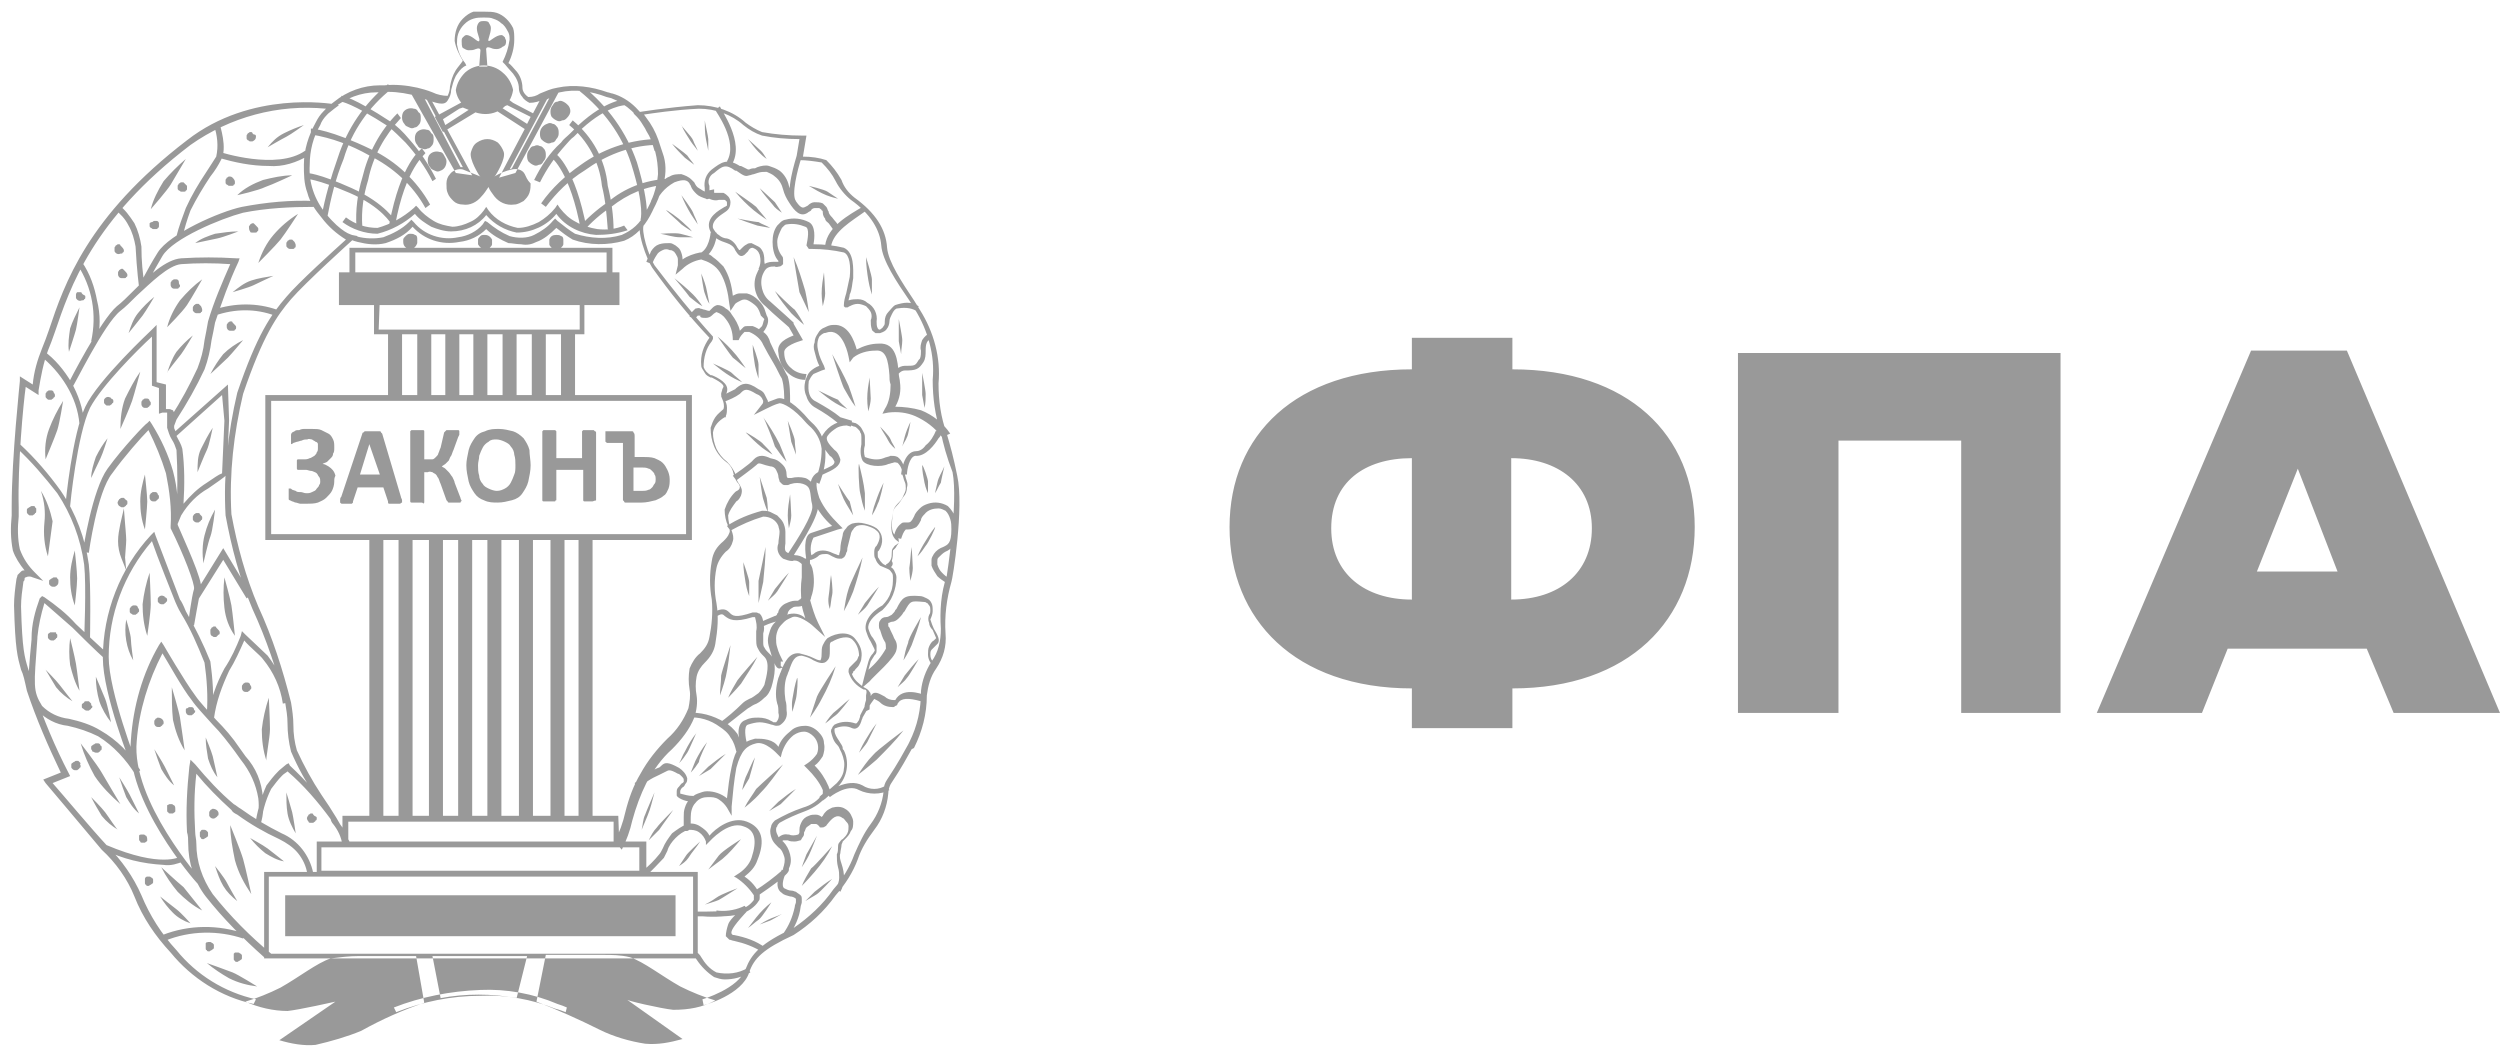 <?xml version="1.0" encoding="UTF-8"?> <svg xmlns="http://www.w3.org/2000/svg" viewBox="0 0 213.9 90"> <path d="M78.8 52.8c-.2.8-.5 1.6-.8 2.4-.3.7-.7 1.3-.7 1.3.1-.5.2-1 .4-1.5 0-.4 1.1-2.2 1.1-2.2zm.1-13c0 .5.1 1 .2 1.5s.3.9.3.9v-1c0-.2-.4-1.4-.5-1.4zm1.9.1c-.2.5-.5.9-.6 1.4-.1.4-.2.9-.2.9.2-.3.3-.6.5-.9 0-.1.3-1.4.3-1.4zm-.8 5.2c-.4.5-.7 1-1 1.5s-.5 1-.5 1c.3-.3.5-.6.7-.9.2-.2.9-1.6.8-1.6zm-2 1.7c-.1.6-.1 1.2-.2 1.8 0 .5.1 1.1.1 1.1.1-.4.2-.8.2-1.1s-.1-1.8-.1-1.8zm.6 9.6c-.4.4-.8.9-1.2 1.4l-.6 1c.3-.3.6-.5.8-.8.2-.2 1-1.6 1-1.6zm.3-24.5v1.9c.1.5.2 1.1.2 1.1.1-.4.1-.8.1-1.2 0-.3-.3-1.8-.3-1.8zm-1 4.2c-.2.4-.4.9-.5 1.3l-.2.8c.1-.3.3-.5.4-.8.1-.1.3-1.3.3-1.3zm-1-8.8v1.9c.1.5.2 1.1.2 1.1 0-.4.1-.8.1-1.2 0-.3-.3-1.8-.3-1.8zM81 49.9c-.3-.2-.6-.4-.8-.6-.2-.3-.4-.6-.5-.9v-.5c0-.2.1-.3.2-.5.2-.3.5-.5.8-.6.4-.2.7-.3.7-1.5 0-.3 0-.6-.1-.9-.1-.3-.2-.5-.4-.7-.2-.1-.4-.2-.6-.2-.4 0-.9.1-1.2.5-.1.1-.3.3-.3.5-.1.2-.2.4-.4.6-.2.1-.4.2-.7.2h-.2c-.2.2-.3.5-.4.8l-.6-.1c0-.4.2-.9.6-1.2.1-.1.2-.1.3-.1h.3c.2 0 .3-.1.5-.5.1-.3.3-.5.5-.7s.4-.3.7-.4c.6-.2 1.2-.1 1.7.2.3.3.5.6.6.9.1.3.2.7.1 1.1 0 1.3-.4 1.7-.9 1.9-.2.1-.4.3-.6.5-.1.1-.1.2-.1.3v.3c.1.3.2.5.4.7.2.2.4.4.7.5l-.3.4zm-4.8-16.7c0-.3 0-.6.1-.9 0-.3.2-.5.4-.7.2-.2.5-.3.7-.3.9 0 .9 0 1.2-.5l.1-.1c.1-.2.1-.5.1-.7-.1-.3 0-.6.1-.9.2-.3.4-.5.7-.6l.1.5c-.4.1-.5.4-.5 1 0 .3 0 .7-.2 1-.4.6-.6.7-1.6.7-.3 0-.6.3-.7.6-.1.2-.1.5-.1.7l-.4.2zm1.4 7.4h-.5c0-.1.2-2 1.3-2 .3 0 .6-.2.8-.5.4-.3.7-.8.9-1.3v.1l.4-.3v.5c0 .2-.1.3-.2.4-.3.5-1.1 1.6-2 1.5-.5.1-.7 1.2-.7 1.6zm-33-19.7c-.4 0-.8-.1-1.1-.1-.7-.3-1.4-.7-1.9-1.2-.6.6-1.4 1-2.3 1.1-1.5.3-3-.2-4-1.3-.6.7-1.4 1.1-2.3 1.4-.8.2-1.6.1-2.4-.1s-1.5-.6-2.1-1.2c-.9-.7-1.5-1.6-1.9-2.6s-.5-2.1-.4-3.2c.3-2.6.9-3.9 2.4-5 1.1-.9 2.5-1.4 3.9-1.4h.4c.9-.1 1.9 0 2.8.2.4.1.8.2 1.3.4.4.2.9.3 1.3.3.1-.2.2-.5.2-.8.1-.5.2-.9.5-1.4.2-.3.4-.5.6-.8-.3-.5-.6-1.1-.7-1.7 0-.7.2-1.4.7-1.9.3-.3.6-.5.9-.6h1c.3 0 .7 0 1 .1.6.2 1.1.7 1.4 1.3.1.3.1.6.1 1 0 .7-.2 1.4-.5 2 .2.1.5.5.6.6.4.4.6 1 .6 1.5 0 .3.2.6.5.8.4 0 .7-.1 1-.3.5-.2.9-.4 1.5-.5 1.4-.3 2.9-.1 4.3.4.1 0 .3.1.4.1.7.2 1.4.6 2 1.2.5.5 1 1.1 1.3 1.8.7 1.2 1.1 2.6 1.1 4-.2 1.2-.6 2.4-1.2 3.5-.5.9-1.2 1.7-2.2 2.1-1.4.4-3 .4-4.4-.1-.5-.3-.9-.6-1.4-1-.5.5-1.1 1-1.7 1.2-.4.2-.8.3-1.3.2zm-3.1-2l.2.1c.6.5 1.2.9 1.9 1.2.7.2 1.5.2 2.1-.1.6-.3 1.2-.7 1.6-1.2l.2-.2.2.2c.5.4 1 .8 1.5 1.1 1.3.4 2.7.5 4 .1.9-.4 1.6-1 2-1.9.6-1 1-2.1 1.1-3.3 0-1.3-.3-2.6-1-3.7-.6-1.3-1.7-2.3-3-2.8l-.4-.1c-1.3-.5-2.7-.7-4-.4-.5.1-.9.3-1.3.5-.4.3-.9.4-1.3.4-.2-.1-.5-.3-.6-.5-.2-.2-.3-.5-.3-.7 0-.5-.2-.9-.5-1.3-.2-.2-.7-.8-.7-.8l-.1-.1-.1-.1c.3-.6.5-1.2.6-1.9 0-.3 0-.5-.2-.8-.1-.2-.3-.5-.5-.6-.2-.2-.4-.3-.7-.4-.2-.1-.5-.1-.8-.1s-.6 0-.9.1c-.3.1-.5.2-.8.5-.2.2-.4.5-.5.8s-.1.6-.1.9c.1.6.3 1.1.7 1.6l.1.2-.2.1c-.3.2-.5.5-.7.8-.2.4-.3.8-.4 1.2 0 .3-.1.6-.3.9-.3.5-1 .2-1.9-.1-.4-.2-.8-.3-1.2-.4-.9-.2-1.8-.3-2.6-.2h-.4c-1.3 0-2.6.5-3.6 1.3-1.4 1-1.9 2.2-2.2 4.6-.3 2.1.6 4.1 2.2 5.4 1.1 1 2.7 1.4 4.2 1.1.8-.3 1.6-.7 2.2-1.3l.2-.2.2.2c.9 1.1 2.4 1.6 3.8 1.3.8-.1 1.6-.5 2.1-1.1l.2-.3zM60.2 86l-.1-.5s3.1-.9 3.7-2.6c.5-1.3 1.3-2.2 4.1-3.5 1.3-.9 2.5-2 3.4-3.3.8-.9 1.4-1.9 1.8-3 .4-.9.8-1.8 1.4-2.6.6-.8 1-1.8 1.1-2.8 0-.4.1-.7.3-1 1-1.5 1.4-2.3 1.8-3l.1-.2c.7-1.4 1-2.8 1-4.4.1-.9.4-1.7.9-2.5.6-.8.8-1.8.8-2.8-.1-1.5 0-3.1.5-4.5 0 0 1-6.3.5-8.9-.5-1.3-.8-2.4-1-3.4-.5-1.4-.7-3-.7-4.5.2-2.1-.4-4.2-1.5-6l-.5-.8c-1.1-1.6-2.3-3.4-2.4-4.7s-.9-2.7-2.6-3.9c-.5-.4-1-1-1.3-1.6s-.7-1.1-1.2-1.6c-.6-.1-1.3-.2-1.9-.2h-.3l.3-1.8c-1.1 0-2.2-.1-3.2-.3-.6-.2-1.1-.5-1.6-.9-1-.9-2.4-1.4-3.8-1.4-2.1.1-4 .4-4.7.5l.5.7c.4.6.7 1.3.9 2l.2.6c.3.8.3 1.7.1 2.5-.2.6-.4 1.3-.7 1.9s-.6 1.2-1 1.7c-.3.5.4 2.7.9 3.5 1.6 2.1 3.2 4.1 5 6.1v.2l-.1.2c-.5.6-.7 1.4-.7 2.2.1.3.3.5.6.7h.1c.5.2 1.5.7 1.3 1.4 0 .1-.1.2-.1.3 0 0-.1.1-.1.2v.2c.1.2.2.4.2.7 0 .2 0 .5-.1.7v.1H62c-.5.3-.9.7-1 1.3 0 .5.1.9.3 1.4.2.4.5.8.9 1.1.3.3.5.6.7 1 0 .4.2.7.4 1l.1.2c.1.2.1.4 0 .7-.1.2-.2.4-.4.5-.3.4-.6.8-.7 1.2 0 .4.1.9.3 1.3.1.3.2.6.1.9-.1.4-.3.7-.6.9-.4.4-.7.9-.8 1.4-.2 1-.2 2 0 3 .2 1.2.1 2.3-.1 3.5-.1.6-.4 1.1-.9 1.6-.3.3-.6.7-.7 1.2-.1.5-.1 1.1 0 1.6.1.6 0 1.3-.2 1.9-.4 1-1.1 1.9-1.9 2.7-.9.8-1.6 1.8-2.2 2.9-.5 1-.9 2.1-1.2 3.2-.2.9-.5 1.7-.9 2.5l-.6-.7c.4-.8.7-1.6.9-2.5.3-1.2.7-2.3 1.3-3.3.6-1.1 1.4-2.1 2.3-3 .8-.7 1.4-1.6 1.8-2.6.1-.5.2-1.1.1-1.6-.1-.6-.1-1.2 0-1.8.2-.5.5-1 .9-1.3.4-.4.7-.8.8-1.4.2-1 .3-2.1.2-3.2-.2-1.1-.2-2.2 0-3.3.1-.7.4-1.2 1-1.7.2-.2.4-.4.5-.7.1-.2 0-.4-.1-.6-.2-.4-.3-.9-.3-1.4.2-.6.5-1.1.9-1.5.1-.1.2-.1.3-.2.1-.1.1-.2.1-.3l-.1-.2c-.3-.3-.4-.7-.5-1.1-.1-.3-.3-.6-.6-.8-.4-.3-.8-.8-1-1.3s-.3-1-.3-1.6c.1-.3.2-.6.4-.9.2-.3.5-.5.7-.7.1-.3 0-.6-.1-.9-.1-.1-.1-.3-.1-.4 0-.1.1-.3.1-.4l.1-.2c0-.1 0-.3-1-.8h-.1c-.2-.1-.4-.2-.5-.4-.1-.2-.3-.4-.3-.6-.1-.9.2-1.7.7-2.4-1.8-1.9-3.4-3.9-4.9-6-.4-.6-1.5-3.3-.9-4.1.4-.5.7-1.1 1-1.6s.5-1.1.7-1.6c.2-.8.2-1.6-.1-2.3l-.5-.4c-.2-.7-.4-1.3-.8-1.9-.2-.3-.4-.7-.7-1l-.3-.3.4-.1s2.4-.4 5.1-.6c1.5 0 3 .5 4.1 1.5.4.3.9.6 1.4.8 1.1.2 2.3.3 3.4.3h.4l-.3 1.8c.7 0 1.4.1 2 .3.5.5.9 1 1.3 1.7.2.6.6 1.1 1.1 1.5 1.8 1.3 2.7 2.7 2.8 4.3.1 1.2 1.3 3 2.3 4.5l.5.8c1.2 1.9 1.8 4.1 1.6 6.3 0 1.5.2 2.9.7 4.3.3 1 .6 2.1.9 3.6.6 2.7-.4 8.9-.5 9.1-.4 1.4-.6 2.9-.5 4.4.1 1.1-.2 2.1-.8 3-.5.7-.7 1.5-.8 2.3 0 1.6-.4 3.1-1.1 4.5l-.2.1c-.4.7-.8 1.5-1.8 3-.1.2-.2.5-.2.8-.1 1.1-.5 2.2-1.2 3.1-.6.8-1.1 1.6-1.4 2.5-.4 1.1-1.1 2.2-1.9 3.1-1 1.4-2.2 2.5-3.6 3.4-2.6 1.2-3.4 2-3.8 3.2-.6 1.9-3.8 2.8-3.9 2.8zm-38.5-.1c-2.8-.6-5.3-2.2-7.1-4.4-1.3-1.4-2.4-3-3.1-4.8-.6-1.5-1.6-2.9-2.8-4C7.2 70.9 3.9 67 3.9 67l-.2-.3 1.5-.6c-1.1-2.3-2.1-4.6-2.9-7-.2-.9-.3-1.4-.5-1.8-.3-1.1-.5-1.7-.6-5.5 0-.7.1-1.5.2-2.2 0-.1.1-.3.1-.4l.3-.3c.1-.1.2-.1.3-.1-.4-.5-.8-1.1-1-1.7-.2-1-.2-2-.1-3v-.8c0-4.2.7-10.6.7-10.7v-.4l1.1.7c.1-1.1.4-2.1.8-3.1.2-.5.4-1 .6-1.6C5.5 24.3 7.5 18.5 16 12c5.5-4.3 12.4-3.1 12.5-3.1l.5.1-.4.3-.5.4-.1.1c-.3.3-.5.6-.6.9-.6 1-.9 2.2-.9 3.4-.1 1.5.4 3 1.4 4.2 1.3 1.6 2.2 1.8 2.2 1.8l.5.1-.4.3s-4.1 3.7-5.3 5.1-2.4 3.1-4.1 8.1c-.8 3.4-1.2 6.8-1 10.3.5 2.7 1.2 5.3 2.3 7.9 1.2 2.6 2.1 5.4 2.8 8.2.1.6.2 1.3.2 1.9 0 .8.1 1.5.3 2.2.6 1.3 1.3 2.6 2.1 3.8.9 1.3 1.7 2.6 2.4 4l-.4.2c-.7-1.4-1.5-2.7-2.4-4-.9-1.2-1.6-2.5-2.2-3.9-.2-.8-.3-1.6-.3-2.4 0-.6-.1-1.2-.2-1.8-.7-2.7-1.6-5.4-2.8-8-1.1-2.6-1.8-5.3-2.3-8-.2-3.5.2-7.1 1-10.5 1.7-5 2.9-6.7 4.2-8.2 1-1.2 4.1-4 5.1-4.9-.8-.5-1.5-1.1-2.1-1.9-.5-.6-1-1.3-1.2-2.1-.3-.8-.3-1.6-.3-2.4 0-1.3.4-2.5 1-3.6.2-.4.4-.7.7-1l.1-.1.1-.1c-4.1-.4-8.2.7-11.6 3.1C7.9 18.8 6 24.6 4.7 28.4c-.2.6-.4 1.1-.6 1.6-.4 1.1-.6 2.2-.8 3.4v.4l-1.1-.7c-.2 1.4-.7 6.7-.6 10.3v.8c-.1.9-.1 1.9.1 2.8.3.8.7 1.4 1.3 2l.7.7-.9-.3c-.2-.1-.4-.1-.6 0-.1 0-.1.1-.1.2s-.1.1-.1.2c-.1.7-.2 1.4-.2 2.1.1 3.7.3 4.3.6 5.3.2.6.4 1.2.5 1.9.8 2.4 1.8 4.8 3 7.1l.1.2-1.5.6c.8.9 3.3 3.9 4.7 5.4 1.2 1.2 2.2 2.6 2.9 4.2.7 1.7 1.7 3.3 3 4.7 1.7 2.1 4.1 3.6 6.8 4.2l-.2.4zm6.9-44.7c0 .3-.1.6-.2.8s-.3.4-.5.6c-.2.2-.5.3-.7.4-.3.1-.7.1-1 .1h-.5c-.1 0-.3-.1-.4-.1s-.2-.1-.3-.1l-.2-.1s-.1 0-.1-.1v-.9h.1c.1 0 .1 0 .2.1l.3.1c.1.1.2.1.4.1s.3.1.5.1.3 0 .5-.1.3-.1.4-.3c.1-.1.2-.2.2-.3.1-.1.1-.2.1-.3s0-.3-.1-.4c-.1-.1-.1-.2-.2-.3s-.2-.1-.4-.2c-.2 0-.4-.1-.5-.1h-.7s-.1 0-.1-.1v-.7s0-.1.1-.1h.5c.2 0 .3 0 .5-.1.1 0 .2-.1.4-.2.1-.1.2-.2.2-.3.1-.1.1-.2.1-.4V38c0-.1-.1-.2-.2-.2-.1-.1-.2-.1-.3-.2-.1 0-.3-.1-.4 0-.2 0-.3 0-.5.1-.1 0-.3.1-.4.1l-.3.1s-.1.1-.2.1v-.8c0-.1.1-.2.1-.2l.2-.1c.1-.1.2-.1.4-.1.2-.1.3-.1.5-.1h.6c.3 0 .6 0 .8.1l.6.3c.2.1.3.3.4.5s.1.4.1.7c0 .2 0 .4-.1.5 0 .2-.1.3-.2.4l-.3.3c-.1.1-.3.1-.4.2.2 0 .3.1.5.2.3.2.5.4.6.8-.1.2-.1.3-.1.5zm5.7 1.3c0 .1.1.2.1.3v.2c-.1 0-.1.1-.2.1h-.9s-.1 0-.1-.1v-.1l-.4-1.2h-2.2l-.4 1.2v.1l-.1.1h-.8c-.1 0-.1 0-.2-.1v-.2c0-.1 0-.2.1-.3l1.8-5.4s0-.1.1-.1l.1-.1h1.3s.1 0 .1.1l.1.1 1.6 5.4zM31.6 38l-.8 2.6h1.7l-.9-2.6zm7.9 4.8c0 .1-.1.1-.1.2h-1s-.1 0-.1-.1l-.1-.1-.5-1.4c-.1-.2-.1-.3-.2-.5-.1-.1-.1-.2-.2-.3-.1-.1-.2-.1-.3-.2-.1 0-.2-.1-.4 0h-.3V43l-.1.1c0-.1-.1-.1-.2-.1h-.8s-.1 0-.1-.1v-6l.1-.1h1s.1 0 .1.1v2.4h.7c.1 0 .2-.1.3-.2.1-.1.2-.2.2-.3.1-.2.1-.3.2-.5L38 37l.1-.1.1-.1h1s.1 0 .1.1v.3l-.1.2-.4 1.1c-.1.2-.1.3-.2.5-.1.1-.1.2-.2.4l-.3.3-.3.2c.1.1.2.1.3.2l.3.3c.1.1.2.3.3.4.1.2.2.4.2.5l.5 1.3c0 .1.1.2.1.3v-.1zm5.9-3c0 .5-.1.9-.2 1.4-.1.4-.3.7-.5 1s-.5.5-.9.6c-.4.1-.8.2-1.2.2s-.8 0-1.2-.2c-.3-.1-.6-.3-.8-.6s-.4-.6-.5-1c-.1-.5-.2-.9-.2-1.4 0-.4.1-.8.2-1.3.1-.4.3-.7.5-1s.5-.5.9-.6c.4-.2.8-.2 1.2-.2s.8.1 1.2.2c.3.1.6.3.9.6.2.3.4.6.5 1 0 .4.1.9.1 1.3zm-1.3 0c0-.3 0-.6-.1-.9 0-.2-.1-.5-.3-.7-.1-.2-.3-.3-.5-.4-.2-.1-.5-.2-.7-.2-.3 0-.5 0-.7.2-.2.1-.4.3-.5.5s-.2.4-.3.7c0 .3-.1.5-.1.8s0 .6.1.9c0 .2.1.5.3.7.1.2.3.3.5.4.2.1.5.2.7.2.3 0 .5-.1.7-.2.2-.1.4-.3.5-.5s.2-.4.3-.7c.1-.2.1-.5.1-.8zm6.9 3c0 .1-.1.1 0 0l-.3.1H50s-.1 0-.1-.1v-2.6h-2.3v2.6s-.1 0-.1.1h-1s-.1 0-.1-.1v-5.9l.1-.1h1l.1.1v2.3h2.2v-2.3l.1-.1h.9l.1.1s.1 0 .1.1v5.8zm3.3-3.7h.7c.3 0 .7 0 1 .1.2.1.5.2.7.4s.3.4.4.6c.1.2.2.5.2.8s0 .5-.1.8c-.1.2-.2.5-.4.6-.2.2-.5.3-.7.4-.4.1-.8.2-1.2.2h-1.4s-.1 0-.1-.1l-.1-.1v-4.9h-1.4s0-.1-.1-.1v-.9h2.3s.1 0 .1.1c.1.1.1.2.1.3v1.8zm1.8 1.9c0-.1 0-.3-.1-.4 0-.1-.1-.2-.2-.3-.1-.1-.2-.2-.3-.2-.2-.1-.4-.1-.6-.1h-.7v2h.7c.2 0 .4 0 .6-.1.1 0 .2-.1.3-.2.1-.1.1-.2.2-.3.1-.1.1-.3.1-.4zm3.1 5.2H22.7V33.8h36.5v12.4zm-36-.5h35.5V34.3H23.2v11.4zm32 29.3H27.1v-3h28.2v3h-.1zm-27.7-.5h27.2v-2H27.5v2zM59.7 82H22.6v-7.4h37.1V82zM23 81.6h36.3V75H23v6.6zm27-53H32V25h18v3.6zm-17.6-.4h17.2v-2.7H32.5l-.1 2.7zM53 26.1H29v-2.8h24v2.8zm-.6-2.1H29.9v-2.8h22.5V24zm-22-.5h21.5v-1.9H30.4v1.9zM51 20.1c-1.3-.1-2.6-.7-3.4-1.8-.8 1-2.1 1.6-3.4 1.6-1-.2-1.9-.7-2.6-1.5-.7.9-1.8 1.4-3 1.4-.6 0-1.2-.2-1.7-.4-.5-.3-1-.6-1.4-1.1-.9.8-2 1.4-3.2 1.7-1.1 0-2.2-.4-3-1l.3-.4c.8.6 1.7.9 2.7.9 1.1-.3 2.2-.9 3.1-1.7l.2-.2.2.2c.3.4.8.8 1.3 1.1.5.3 1 .4 1.6.5.5 0 1.1-.2 1.5-.4.5-.2.9-.6 1.2-1l.2-.3.2.3c.6.8 1.5 1.3 2.5 1.5.6 0 1.2-.2 1.8-.5.5-.3 1-.7 1.4-1.2l.2-.3.2.3c.4.5.8.9 1.4 1.2.5.3 1.2.5 1.8.6.8.1 1.6 0 2.3-.3l.3.4c-.9.3-1.8.4-2.7.4zm-15-10c0 .2 0 .3-.1.5-.1.1-.2.3-.4.3-.2.1-.3.1-.5 0s-.3-.1-.4-.3c-.1-.1-.2-.3-.2-.5s0-.3.1-.5c.2-.3.6-.4.9-.3.2 0 .3.1.4.3.2.1.2.3.2.5zm1.1 1.8c0 .2 0 .3-.1.5-.1.1-.2.3-.4.3-.2.1-.3.1-.5 0-.2 0-.3-.1-.4-.3-.1-.1-.2-.3-.2-.5s0-.3.1-.5c.2-.3.6-.4.9-.3.2 0 .3.1.4.3.2.1.2.3.2.5zm1.1 1.9c0 .4-.2.7-.5.8-.2.1-.3.1-.5 0s-.3-.1-.4-.3c-.1-.1-.2-.3-.2-.5s0-.3.1-.5c.2-.3.6-.4.9-.3.2 0 .3.1.4.3.1.2.2.3.2.5zm8.5-.5c0-.2 0-.3-.1-.5-.1-.1-.2-.3-.4-.3-.2-.1-.3-.1-.5 0-.2 0-.3.1-.4.3-.1.1-.2.3-.2.5s0 .3.1.5c.1.1.2.2.4.3s.3.1.5 0c.2 0 .3-.1.4-.3.2-.2.2-.4.2-.5zm1.1-1.9c0-.2 0-.3-.1-.5-.1-.1-.2-.3-.4-.3-.2-.1-.3-.1-.5 0-.3.1-.6.4-.6.8 0 .2 0 .3.1.5.1.1.2.2.4.3s.3.1.5 0c.2 0 .3-.1.4-.3.2-.2.2-.4.2-.5zm1-1.9c0-.2-.1-.4-.2-.5-.1-.1-.2-.2-.4-.3s-.3-.1-.5 0c-.2 0-.3.1-.4.3-.1.1-.2.3-.2.5s0 .3.1.5c.1.1.2.2.4.3s.3.1.5 0c.2 0 .3-.1.4-.2.2-.2.3-.4.3-.6zm-26.9 2.2c0 .2-.1.3-.3.4h-.2c-.1 0-.1-.1-.2-.1-.1-.1-.1-.1-.1-.2v-.2c0-.1.1-.1.1-.2.1 0 .1-.1.2-.1h.1c.1 0 .1.1.1.1l.1.1c.2 0 .2.1.2.2zm-1.8 3.9c0 .1 0 .2-.1.2 0 .1-.1.1-.2.1h-.2c-.1 0-.1-.1-.2-.1-.1-.1-.1-.1-.1-.2v-.2c0-.1.1-.1.1-.2.1 0 .1-.1.2-.1s.2 0 .3.1c.2.2.2.3.2.4zm2 4c0 .1 0 .2-.1.2 0 .1-.1.1-.2.1h-.2c-.1 0-.2 0-.2-.1-.1-.1-.1-.3-.1-.4s.1-.1.1-.2c.1 0 .1-.1.2-.1h.1l.1.1.1.1c.2.2.2.2.2.3zm-4.8 6.9c0 .1 0 .2-.1.2 0 .1-.1.1-.2.1h-.2c-.1 0-.2-.1-.2-.1-.1-.1-.1-.1-.1-.2v-.2c0-.1.1-.1.1-.2.1 0 .1-.1.2-.1h.2l.1.1.1.1c.1.2.1.3.1.3zm-4.4 8c0 .1 0 .2-.1.2 0 .1-.1.1-.2.2h-.2c-.2 0-.3-.2-.3-.3v-.2c0-.1.1-.1.1-.2.1 0 .1-.1.2-.1h.2c.1 0 .2.1.2.2.1.1.1.1.1.2zm.7 8c0 .1 0 .2-.1.2 0 .1-.1.1-.2.2h-.2c-.2 0-.3-.2-.3-.3v-.2c0-.1.1-.1.1-.2.1 0 .1-.1.2-.1h.2c.1 0 .2.1.2.2.1.1.1.1.1.2zm3.7 1.8c0 .1 0 .2-.1.2 0 .1-.1.1-.2.2h-.2c-.1 0-.2-.1-.2-.1-.1-.1-.1-.1-.1-.2v-.2c0-.1.1-.1.1-.2.1 0 .1-.1.2-.1h.2s.1 0 .1.1l.1.1c.1.1.1.1.1.2zM10.9 43c0 .1 0 .2-.1.2 0 .1-.1.1-.2.2h-.2c-.1 0-.1-.1-.2-.1-.1-.1-.2-.3-.1-.4 0-.1.1-.1.1-.2.1 0 .1-.1.2-.1h.2l.1.1.1.1c.1 0 .1.1.1.2zM5 49.8c0 .2-.1.3-.3.4h-.2c-.1 0-.2-.1-.2-.1-.1-.1-.1-.1-.1-.2v-.2c0-.1.1-.1.2-.2.1 0 .1-.1.2-.1h.2c.1 0 .1.1.1.1l.1.1v.2zm-1.9-6.1c0 .1 0 .2-.1.2 0 .1-.1.1-.2.2h-.2c-.1 0-.1 0-.2-.1s-.1-.1-.1-.2v-.2c0-.1.1-.1.2-.2.1 0 .1-.1.2-.1h.2c.1 0 .1.1.1.1l.1.1v.2zm8.8 8.5c0 .1 0 .2-.1.2 0 .1-.1.1-.2.2h-.2c-.1 0-.1-.1-.2-.1-.1-.1-.1-.1-.1-.2v-.2c0-.1.1-.1.1-.2.1 0 .1-.1.2-.1h.2c.1 0 .2.1.2.2 0 0 .1.1.1.2zm-7 2.2c0 .1 0 .2-.1.2 0 .1-.1.1-.2.2h-.2c-.1 0-.2-.1-.2-.1-.1-.1-.1-.1-.1-.2v-.2c0-.1.1-.1.2-.2h.4c.1 0 .1 0 .1.1l.1.1v.1zm3 6c0 .1 0 .2-.1.2 0 .1-.1.1-.2.2h-.2c-.1 0-.2-.1-.2-.1-.1-.1-.2-.1-.2-.2v-.2c0-.1.1-.1.2-.2 0-.1.1-.1.2-.1h.2l.1.1.1.1c0 .1 0 .2.1.2zm6.4-9.1c0 .1 0 .2-.1.2 0 .1-.1.1-.2.2h-.2c-.1 0-.2-.1-.2-.1-.1-.1-.1-.1-.1-.2v-.2c.1-.2.3-.3.5-.2.1 0 .1.1.1.1.1 0 .2.1.2.2zm4.5 2.8c0 .1 0 .2-.1.2l-.2.2h-.2c-.1 0-.1-.1-.2-.1-.1-.1-.1-.2-.1-.3v-.2c0-.1.1-.1.1-.2.1 0 .1-.1.2-.1h.1c.1 0 .1.1.1.1l.1.1c.1.1.2.2.2.3zm2.7 4.7c0 .1 0 .2-.1.2 0 .1-.1.1-.2.2H21c-.2 0-.3-.2-.3-.3v-.2c0-.1.1-.1.1-.2.1 0 .1-.1.2-.1h.2c.1 0 .2.1.2.2.1.1.1.2.1.2zm-4.8 2c0 .1 0 .2-.1.2 0 .1-.1.1-.2.2h-.2c-.2 0-.3-.2-.3-.3v-.2c0-.1.1-.1.1-.1.1 0 .1-.1.2-.1h.2c.1 0 .2.1.2.2 0 0 0 .1.1.1zM27.1 70c0 .1 0 .2-.1.2 0 .1-.1.1-.2.2h-.2c-.1 0-.2 0-.2-.1-.1-.1-.2-.3-.1-.4 0-.1.1-.1.1-.2.1 0 .1-.1.2-.1h.1s.1 0 .1.1l.1.1c.2.1.2.1.2.2zm-8.4-.4c0 .1 0 .2-.1.2 0 .1-.1.1-.2.2-.2.1-.4 0-.5-.2v-.3c0-.1.1-.1.1-.2.1 0 .1-.1.2-.1.3 0 .5.2.5.4zM17.3 71h.2c.1 0 .2.1.2.1.1.1.1.1.1.2v.2c0 .1-.1.1-.2.2-.1 0-.1.1-.2.1s-.2 0-.2-.1c-.1-.1-.1-.1-.1-.2v-.3c.1-.1.1-.2.2-.2zm-5.2.4h.2c.1 0 .1.1.2.1.1.1.1.3.1.4s-.1.1-.2.2h-.2c-.1 0-.2 0-.2-.1-.1-.1-.1-.1-.1-.2v-.3s0-.1.2-.1zm2.4-2.6h.2c.1 0 .1.1.2.1.1.1.1.2.1.3v.2c0 .1-.1.1-.2.2h-.2c-.1 0-.2 0-.2-.1-.1 0-.1-.1-.1-.2v-.4l.2-.1c-.1 0-.1 0 0 0zm5.7 12.7h.2c.1 0 .1.1.2.1.1.1.1.1.1.2v.2c0 .1-.1.1-.2.2-.1 0-.1.1-.2.1s-.2 0-.2-.1c-.1 0-.1-.1-.1-.2v-.4l.1-.1h.1zm-2.4-.9h.2c.1 0 .1.1.2.1.1.1.1.1.1.2v.2c0 .1-.1.1-.2.2-.1 0-.1.1-.2.1s-.2 0-.2-.1c-.1 0-.1-.1-.1-.2v-.4l.1-.1c0 .1 0 0 .1 0zM12.6 75h.2c.1 0 .1.1.2.1.1.1.1.1.1.2v.2c0 .1-.1.1-.2.2-.1 0-.1.1-.2.1s-.2 0-.2-.1c-.1 0-.1-.1-.1-.2v-.3c0-.1.1-.2.2-.2zM14 61.8c0 .1 0 .2-.1.2 0 .1-.1.1-.2.2h-.2c-.2 0-.3-.2-.3-.3v-.2c0-.1.1-.1.1-.2.1 0 .1-.1.2-.1.3 0 .5.2.5.4zM8.7 64c0 .1 0 .2-.1.2 0 .1-.1.1-.2.2h-.2c-.1 0-.2-.1-.3-.1 0-.1-.1-.2-.1-.2v-.2c0-.1.1-.1.2-.2.1 0 .1-.1.2-.1h.2c.1 0 .2.1.2.2.1 0 .1.1.1.2zm-1.8 1.5c0 .1 0 .2-.1.2 0 .1-.1.1-.2.2h-.2c-.1 0-.2-.1-.2-.1-.1-.1-.1-.1-.1-.2v-.2c0-.1.1-.1.2-.2.1 0 .1-.1.2-.1h.2l.1.1.1.1c-.1.1 0 .2 0 .2zm2.8-31.2c0 .1 0 .2-.1.2 0 .1-.1.1-.2.2h-.2c-.1 0-.1 0-.2-.1s-.1-.1-.1-.2v-.2c.1-.2.3-.3.5-.2 0 0 .1 0 .1.1.1 0 .2.1.2.2zm-5-.5c0 .1 0 .2-.1.2 0 .1-.1.1-.2.2h-.2c-.1 0-.1 0-.2-.1s-.1-.1-.1-.2v-.2c0-.1.1-.1.1-.2.1 0 .1-.1.2-.1h.2c.1 0 .2.1.2.2 0 0 .1.1.1.2zM25.3 21c0 .1 0 .2-.1.2 0 .1-.1.1-.2.1h-.2c-.1 0-.2-.1-.2-.1-.1-.1-.1-.1-.1-.2v-.2c0-.1.1-.1.1-.2.1 0 .1-.1.2-.1h.2l.1.1.1.1c.1.2.1.2.1.3zm-5.1 7c0 .1 0 .2-.1.2 0 .1-.1.1-.2.1h-.2c-.2 0-.3-.2-.3-.3v-.2c0-.1.1-.1.1-.2.1 0 .1-.1.2-.1h.1c.1 0 .1.1.1.1l.1.1c.2.2.2.2.2.3zM16 16.1c0 .1 0 .2-.1.2 0 .1-.1.1-.2.1h-.2c-.1 0-.1-.1-.2-.1-.1-.1-.1-.1-.1-.2v-.2c0-.1.1-.1.1-.2.1 0 .1-.1.2-.1h.2l.3.3v.2zm-2.4 3.2c0 .1 0 .2-.1.2 0 .1-.1.1-.2.1h-.2c-.1 0-.1-.1-.2-.1-.1-.1-.1-.1-.1-.2v-.2s.1-.1.2-.1.1-.1.2-.1h.2c.1 0 .2.1.2.2v.2zm16.2 53h-.5c-.1-.7-.4-1.3-.8-1.8-.1-.1-.2-.3-.2-.4-1.1-1.5-2.3-2.9-3.7-4.1-.1.1-.3.2-.4.3l-.1.1c-.3.3-.6.7-.9 1.1-.5 1-.8 2.1-.9 3.3l-.5-.1c.2-1.2.5-2.4 1-3.5.3-.4.6-.8 1-1.2l.1-.1.6-.5.2-.1.1.2c1.4 1.3 2.7 2.8 3.9 4.4.1.1.1.2.2.4.5.5.8 1.2.9 2zm-12.9 3.3c-.3-.3-6.2-7.1-5.7-12.3.2-2.9 1-5.7 2.4-8.1l.2-.3.2.3s1.8 3.1 2.7 4.3c.4.6 1.1 1.3 1.8 2.1.7.7 1.4 1.5 2 2.4l.5.7c.9 1 1.4 2.2 1.5 3.6.1.8 0 1.7-.3 2.5l-.4-.2c.3-.7.4-1.5.3-2.3-.2-1.2-.7-2.3-1.5-3.3l-.5-.7c-.6-.8-1.2-1.6-1.9-2.3-.7-.8-1.4-1.5-1.8-2.1-.8-1-2-3.2-2.5-4-1.2 2.3-2 4.9-2.2 7.5-.5 5.1 5.5 11.9 5.6 12l-.4.2zm-5.6-9.9c-.1-.3-2.5-6.3-2.5-9.4 0-3.9 1.5-7.7 4.1-10.5l.3-.3.1.3s1.9 5 2.1 5.5c.1.1.3.5.5 1 .8 1.4 1.5 2.8 2.1 4.3.2 1.5.3 2.9.2 4.4h-.5c.1-1.4 0-2.9-.2-4.3-.6-1.5-1.2-2.9-2-4.2-.3-.5-.4-.8-.5-1-.2-.5-1.6-4-2-5.2-2.4 2.8-3.7 6.3-3.7 9.9 0 3 2.4 9.1 2.4 9.2l-.4.3zm7-4.2l-.5-.1c.2-1.5.7-2.9 1.4-4.2.6-.9 1-1.8 1.4-2.8l.1-.4.3.3c.1.1 1.6 1.5 1.9 1.8.9 1.2 1.6 2.5 1.8 4l-.5.1c-.2-1.4-.8-2.7-1.7-3.8-.2-.3-1.2-1.1-1.6-1.6-.4.9-.8 1.8-1.3 2.6-.6 1.3-1.1 2.6-1.3 4.1zM14 74c-1.8-.1-3.5-.5-5.1-1.3l.2-.4c4.7 2 6.3 1 6.3 1l.3.4c-.5.2-1.1.4-1.7.3zm-2.4-7.7c-.8-1.3-1.9-2.5-3.2-3.3-.8-.4-1.7-.7-2.6-.9-1-.1-1.9-.6-2.6-1.3-.9-1.4-.9-1.9-.5-6.1v-.1c0-1.2.3-2.3.7-3.4l.2-.2.2.1c1 .7 1.9 1.4 2.7 2.3 2 1.9 2.8 2.6 2.8 2.6l-.3.4s-.8-.7-2.8-2.7l-2.4-2.1c-.3 1-.5 1.9-.6 2.9v.1c-.3 4.1-.4 4.5.4 5.8.6.6 1.4 1 2.3 1.1.9.2 1.9.5 2.7 1 1.4.8 2.6 2 3.4 3.4l-.4.4zM7.7 54.7h-.5s.2-4.6 0-6.4c-.3-2.2-1.1-4.3-2.3-6.1-1.1-1.4-2.2-2.7-3.5-3.9l.3-.3c1.3 1.2 2.5 2.6 3.5 4 1.3 1.9 2.1 4.1 2.4 6.3.2 1.8.1 6.3.1 6.4zm8.9-1.2l-.5-.1c0-.1.3-2.4.5-3 .1-.4-.9-3-2-5.2V45c.1-1.5-.1-3-.4-4.5-.4-1.3-.9-2.5-1.5-3.7-.6.6-2.1 2.3-3.1 3.7-1.3 1.6-2 6.8-2 6.8l-.5-.1c0-.2.8-5.3 2.1-7.1s3.3-3.9 3.4-3.9l.2-.2.2.3c.8 1.3 1.4 2.6 1.8 4 .4 1.5.5 3 .4 4.6.5 1.2 2.2 4.8 2 5.5s-.6 3.2-.6 3.1zM18.4 27l-.1-.5c1.8-.6 3.7-.6 5.4 0l-.2.5c-1.6-.6-3.4-.6-5.1 0zm-4.3 53.5l-.2-.5c2.3-.9 4.8-.9 7.1-.1l-.2.4c-2.1-.7-4.5-.7-6.7.2zM8.3 29.3l-.5-.1c.5-2.3.1-4.6-1.2-6.6l.4-.2c.7 1 1.1 2.2 1.3 3.3.3 1.2.3 2.4 0 3.6zm-1.5 7c-.1-1.2-.5-2.3-1.1-3.3s-1.4-1.9-2.3-2.6l.3-.4c1 .7 1.8 1.7 2.4 2.7.6 1.1 1 2.2 1.1 3.5l-.4.1zm16.1-23.7c.4-.5.8-.9 1.4-1.2s1.1-.5 1.7-.7c0 0-1.1.8-1.5 1s-1.6.9-1.6.9zm-10 5.3c.2-.8.6-1.6 1.1-2.4.6-.7 1.2-1.3 1.9-1.9 0 0-1 1.7-1.3 2.2-.3.5-1.7 2.1-1.7 2.1zm9.2 4.6c.3-.9.7-1.7 1.3-2.4.6-.7 1.3-1.3 2.1-1.8 0 0-1.1 1.7-1.5 2.2s-1.9 2-1.9 2zM18 32c.3-.6.7-1.2 1.1-1.7.5-.5 1.1-.9 1.7-1.2 0 0-1 1.2-1.3 1.5S18 32 18 32zm-1.1 8.4c0-.7 0-1.4.3-2s.6-1.2 1-1.8c0 0-.3 1.5-.5 1.9s-.8 1.9-.8 1.9zm3.2 14c-.5-.7-.8-1.5-.9-2.4s-.1-1.7 0-2.6c0 0 .5 1.8.6 2.4s.3 2.6.3 2.6zm-7.5 0c-.3-.9-.4-1.8-.4-2.7.1-.9.3-1.8.6-2.7 0 0 .1 2 .1 2.7s-.3 2.7-.3 2.7zm-.2-9.1c-.3-.8-.4-1.6-.4-2.4 0-.8.2-1.6.4-2.3 0 0 .2 1.8.2 2.3s-.2 2.4-.2 2.4zm-1.6 3.5l-.4-1c-.2-.5-.3-1-.3-1.5s.1-1 .2-1.5l.3-1.3.1 1.3s.1 1.1.1 1.4-.1 1.4-.1 1.5l.1 1.1zm-4.4 3c-.3-.8-.4-1.6-.4-2.4 0-.8.2-1.6.4-2.3 0 0 .2 1.8.2 2.4s-.2 2.3-.2 2.3zm11-3.6c-.1-.8-.1-1.6.1-2.4.2-.8.5-1.5.9-2.2 0 0-.2 1.8-.4 2.3s-.6 2.3-.6 2.3zm-13.3-.6c-.3-.9-.4-1.9-.3-2.9.1-.9 0-1.8-.3-2.7.5.8.8 1.7 1 2.6-.1.7-.4 3-.4 3zm6.2-10.9c0-.9.1-1.8.4-2.6.4-.8.8-1.6 1.3-2.3 0 0-.5 1.9-.7 2.5s-1 2.4-1 2.4zm-2.5 4.2c0-.6.2-1.2.4-1.8.3-.6.6-1.1 1-1.6 0 0-.4 1.3-.6 1.7s-.8 1.7-.8 1.7zm-3.9-1.6c-.1-.9 0-1.8.3-2.6s.7-1.6 1.2-2.4c0 0-.3 1.9-.5 2.5s-1 2.5-1 2.5zm5.6 22.5c-.4-.5-.8-1.2-1-1.8-.2-.7-.3-1.4-.3-2.1 0 0 .6 1.4.8 1.9s.5 2 .5 2zm-2.7-2.7c-.4-.7-.6-1.4-.8-2.2-.1-.8-.1-1.5 0-2.3 0 0 .4 1.6.5 2.2s.3 2.3.3 2.3zm3.5 9.7c-.8-.7-1.6-1.5-2.2-2.4-.5-.9-.9-1.8-1.2-2.8 0 0 1.4 1.8 1.8 2.5s1.6 2.7 1.6 2.7zm11.2 7.7c-.6-.9-1.1-1.8-1.4-2.9-.2-1-.4-2-.4-3 0 0 .9 2.2 1.1 2.9s.7 3 .7 3zm-4.2 1.4c-.8-.4-1.5-1-2.1-1.6-.5-.6-1-1.3-1.4-2.1 0 0 1.4 1.3 1.9 1.7l1.6 2zm4.7 6.5c-.8-.1-1.6-.3-2.4-.7-.7-.4-1.3-.8-1.9-1.3 0 0 1.7.6 2.2.8s2.1 1.2 2.1 1.2zM6.2 60c-.5-.3-1-.7-1.4-1.2l-.9-1.5s.9.9 1.2 1.3S6.2 60 6.2 60zm3.9 11c-.5-.3-1-.7-1.4-1.2-.3-.5-.6-1-.9-1.6 0 0 .9.9 1.2 1.3s1 1.5 1.1 1.5zm6.2 8c-.6-.2-1.1-.5-1.5-.9s-.8-.9-1.1-1.4c0 0 1 .8 1.4 1.1s1.2 1.2 1.2 1.2zm4-1.9c-.5-.4-.9-.8-1.2-1.3-.3-.5-.5-1.1-.7-1.7 0 0 .8 1 1 1.4s.9 1.6.9 1.6zm4-3.4c-.6-.1-1.1-.4-1.6-.7-.5-.4-.9-.8-1.3-1.3 0 0 1.1.6 1.5.9s1.4 1.1 1.4 1.1zm-12.4-4.1c-.5-.4-.8-.9-1.1-1.4-.2-.5-.4-1.1-.6-1.7 0 0 .7 1.1.9 1.5l.8 1.6zm3-2.4c-.5-.4-.8-.9-1.1-1.4-.2-.5-.4-1.1-.6-1.7 0 0 .7 1.1.9 1.5l.8 1.6zm3.7-.7c-.4-.5-.6-1-.8-1.6-.1-.6-.2-1.2-.2-1.8 0 0 .5 1.2.6 1.6s.4 1.8.4 1.8zm6.7 4.8c-.3-.5-.6-1.1-.7-1.7s-.1-1.2-.1-1.8c0 0 .4 1.3.5 1.7s.3 1.8.3 1.8zM11.4 56.5c-.3-.5-.5-1.1-.6-1.7-.1-.6-.1-1.2 0-1.8 0 0 .4 1.3.4 1.7s.2 1.8.2 1.8zm8.9-39.8c.6-.6 1.4-1 2.2-1.3.8-.2 1.7-.4 2.5-.4 0 0-1.7.8-2.3 1-.6.3-2.4.7-2.4.7zm-4.5 47.5c-.5-.8-.8-1.7-1-2.6-.1-.9-.1-1.9-.1-2.8 0 0 .6 2 .7 2.6s.4 2.8.4 2.8zm7 .9c-.3-.9-.4-1.8-.4-2.7.1-.9.3-1.8.6-2.7 0 0 .1 2 .1 2.7s-.4 2.7-.3 2.7zM19.9 25c.5-.4 1-.8 1.6-1s1.3-.3 1.9-.4c0 0-1.3.6-1.7.8s-1.8.6-1.8.6zm-3.2-4.2c.5-.4 1.1-.6 1.7-.8.7-.1 1.3-.2 2-.2 0 0-1.3.5-1.8.6s-1.9.4-1.9.4zm.2 30.6l-.4-.3 2.6-4.2 2.4 4-.4.3-2-3.3-2.2 3.5zm-6.3-30c0 .1 0 .2-.1.2 0 .1-.1.1-.2.1-.2.1-.4 0-.5-.2v-.3c0-.1.1-.1.1-.2.1 0 .1-.1.2-.1h.1c.1 0 .1.1.1.1l.1.1c.2.2.2.3.2.3zm.3 2.1c0 .1 0 .2-.1.2 0 .1-.1.1-.2.1h-.2c-.2 0-.3-.2-.3-.3v-.2c0-.1.1-.1.1-.2.1 0 .1-.1.2-.1h.1l.1.1.1.1c.2.2.2.3.2.3zm-3.6 1.9c0 .1 0 .2-.1.2 0 .1-.1.1-.2.1-.2.1-.4 0-.5-.2v-.3c0-.1.1-.2.1-.2h.3c.1 0 .1.1.1.1l.1.1c.2.1.2.1.2.2zm8.1-1c0 .1 0 .2-.1.2 0 .1-.1.1-.2.1h-.2c-.2 0-.3-.2-.3-.3v-.2c0-.1.1-.1.1-.2.1 0 .1-.1.2-.1h.2c.1 0 .2.1.2.2s0 .2.1.3zM15 45.3l.1-1.4c.1-1.8.1-3.6 0-5.4-.1-.3-.2-.6-.4-.9-.2-.3-.3-.7-.4-1v-1.3h-.4l-.3.1v-2.2L13 33v-4.2c-1.2 1.1-4.3 4.2-5.3 6.1C6.6 37.2 6 43.2 6 43.3h-.4c0-.3.6-6.2 1.7-8.5s5.5-6.4 5.7-6.6l.4-.4v4.9l.8.2V35h.3c.1 0 .2.1.3.1.1.2.1.3.2.5 0 .2 0 .4-.1.5v.5c0 .1.1.2.1.3l4.5-4 .1 3.1-.2 4.4v.2s0 .1-.1.1l-.1.1-.4.3-1 .7c-.9.5-1.7 1.3-2.3 2.3l-.5 1.2zm.1-8c.2.4.4.7.5 1.1.2 1.5.2 3.1.1 4.7.6-.7 1.2-1.3 2-1.8.6-.4 1-.7 1.3-.8l.2-4.5-.2-2.2-3.9 3.5zm-.3-.6l-.5-.1.3-.9c.9-1.4 1.6-2.7 2.3-4.2.3-.8.5-1.5.6-2.4.1-.5.2-1 .3-1.6.5-1.7 1.2-3.3 1.9-4.9-1.4-.1-2.8-.1-4.2 0-1.1.1-2.6 1.6-3.8 2.7-.5.5-1 1-1.4 1.3-1.4 1.1-4 6.5-4.1 6.5l-.4-.2c.1-.2 2.8-5.5 4.2-6.7.4-.3.9-.8 1.4-1.3 1.3-1.3 2.8-2.7 4.1-2.8 1.6-.1 3.1-.1 4.7 0h.3l-.1.3c-.8 1.7-1.4 3.4-2 5.2-.1.5-.2 1.1-.3 1.5-.1.8-.3 1.7-.6 2.5-.7 1.5-1.5 2.9-2.4 4.3l-.3.8zm-2.9-12.1s-.2-1.5-.3-3.5c-.1-.6-.3-1.3-.6-1.8-.3-.6-.7-1-1.2-1.4l.3-.4c.6.4 1 1 1.4 1.6.3.6.5 1.3.6 2 0 1.2.1 2.3.3 3.5h-.5zm.4.1l-.4-.2s.6-1.3 1.6-2.9 5.3-3.5 7.2-3.9c2.1-.4 4.2-.6 6.3-.5l-.1.5c-2 0-4.1.1-6.1.5-1.9.5-6 2.2-6.9 3.7s-1.5 2.8-1.6 2.8zm3.3-4.4l-.5-.1c.2-.8.5-1.6.8-2.4.5-1.1 1.1-2.1 1.7-3 .4-.6.7-1.1.9-1.4.2-.9.1-1.8-.2-2.7l.5-.1c0 .1.7 2.1.1 3.1-.2.4-.5.9-.9 1.4-.6.9-1.2 1.9-1.7 2.9-.3.8-.5 1.5-.7 2.3zm-9.7 9.8c-.1-.7 0-1.3.1-2 .2-.6.5-1.2.8-1.8 0 0-.2 1.5-.3 1.9s-.6 1.9-.6 1.9zm8.4-2.1c.2-.8.6-1.6 1.1-2.3.6-.7 1.2-1.3 1.9-1.8 0 0-.9 1.6-1.3 2.2S14.3 28 14.3 28zm0 3.9c.2-.6.4-1.2.8-1.8.4-.5.9-1 1.4-1.4 0 0-.7 1.2-1 1.6s-1.3 1.6-1.2 1.6zM11 28.5c.2-.6.4-1.2.8-1.7s.9-1 1.4-1.4c0 0-.7 1.2-1 1.6S11 28.5 11 28.5zM43.9 7.7c-.2 1.4-1.5 2.3-2.9 2-1-.2-1.9-1-2-2 .1-.6.4-1.1.8-1.5.9-.8 2.3-.8 3.2 0 .5.4.8 1 .9 1.5zM55.2 19l-.4-.2s.4-1-.8-4.8c-.8-2.5-2.4-4.6-4.4-6.2l.3-.4c2.1 1.7 3.7 3.9 4.6 6.5 1.2 4 .8 5 .7 5.1zM28 18.6h-.5c.3-1.7.8-3.4 1.4-5.1.8-2.5 2.3-4.7 4.3-6.3l.3.4c-1.9 1.5-3.4 3.6-4.1 6-.7 1.7-1.1 3.4-1.4 5zm24.5 1.2l-.5-.2c-.1-1.3-.2-2.5-.5-3.7-.2-2-1.2-3.9-2.8-5.2l.3-.4c1.7 1.4 2.8 3.4 3 5.6.3 1.2.5 2.5.5 3.9zm-22-.4c-.1-1.4.1-2.9.5-4.2.5-2.1 1.5-4 3-5.5l.3.4c-1.4 1.5-2.4 3.3-2.8 5.3-.4 1.3-.6 2.6-.5 4h-.5zm5.9-1.6c-1.1-2-2.8-3.5-4.8-4.5-1.6-.9-3.2-1.5-5-1.8V11c.1 0 1.7.1 5.2 1.8 2.1 1 3.9 2.7 5 4.7l-.4.3zm10.3-.1l-.4-.3c.9-1.3 2.1-2.4 3.4-3.3 1.8-1.3 4-2.1 6.3-2.2v.5c-2.2.1-4.2.9-6 2.2-1.3.8-2.4 1.9-3.3 3.1zM37 15.5c-.6-1.2-1.4-2.3-2.3-3.3-.5-.5-1-1-1.5-1.4-3.1-2-4-2.1-4-2.1v-.5c.1 0 1 .1 4.2 2.2.6.4 1.1.9 1.6 1.5.9 1 1.7 2.2 2.3 3.4l-.3.2zm9.2.1l-.5-.2c.6-1.2 1.3-2.3 2.3-3.2.2-.3.5-.5.8-.8l.7-.7c2.4-2.2 4-2.2 4-2.2V9s-1.5 0-3.7 2l-.7.7c-.3.2-.5.5-.7.7-.9 1-1.6 2-2.2 3.2zm-12.7 3.6s-.8-1.5-3.6-2.7-3.7-1.2-3.7-1.2v-.5c.1 0 1 0 3.9 1.3s3.8 2.9 3.8 2.9l-.4.2zm16.4.6l-.4-.3c.7-.8 1.6-1.6 2.5-2.2 1.4-1.2 3.2-1.9 5.1-2v.5c-1.8.1-3.4.8-4.8 1.9-.9.6-1.7 1.3-2.4 2.1zm-.2-.1c-.9-5-2.5-6.2-2.5-6.2l.3-.4c.1.1 1.7 1.2 2.7 6.5l-.5.1zm-15.9-.4l-.5-.1c1-5.3 2.7-6.4 2.8-6.5l.3.4c0 .1-1.7 1.2-2.6 6.2zm6.6-4.3l-1.4-.2-4-7.1 1.6.3 3.8 7zm-1-.7h.2l-3.2-6-.2-.1 3.2 6.1zm3.3.9L46.5 8l1.4-.3-3.8 7.1-1.4.4zm4.1-6.7l-3.2 6 .2-.1 3.2-6-.2.1zM35.7 20.4v.4c-.1.3-.3.5-.6.5s-.6-.2-.6-.6v-.2c0-.1.1-.2.2-.3.2-.2.3-.2.4-.2s.3 0 .4.1c.1 0 .2.1.2.3zm6.4.1v.4c0 .1-.1.2-.2.3-.1.1-.2.1-.4.1-.3 0-.5-.2-.6-.4v-.4c0-.1.1-.2.2-.3.1-.1.2-.1.4-.1.3 0 .5.2.6.4zm6.1 0v.4c0 .1-.1.2-.2.3-.1.1-.2.1-.4.1-.1 0-.3 0-.4-.1-.1-.1-.2-.2-.2-.3v-.4c.1-.3.3-.4.6-.4.1 0 .3 0 .4.1.1 0 .2.1.2.3zm-10.3-9.2l-.7-1.3 2.4-1.3 1.6.6-3.3 2zm0-1.1l.2.5 2-1.3-.5-.2-.3.1-1.4.9zm7.4 1.1l-3.4-2.2 1.6-.6.4.3L46 9.9l-.7 1.4zm-2.4-2.1l2.2 1.4.3-.6-2-1-.5.2zM35.3 70h-1.2V46h1.2v24zm-2.5 0h-1.2V46h1.2v24zm5.1 0h-1.2V46.1h1.2V70zm2.5.1h-1.2V46h1.2v24.1zm2.5-.1h-1.2V45.9h1.2V70zm2.7.1h-1.2v-24h1.2v24zm2.7-.1h-1.2V46h1.2v24zm2.4.1h-1.2V45.9h1.2v24.2zM34.4 34h-1.2v-5.5h1.2V34zm2.5.1h-1.2v-5.6h1.2v5.6zm2.4 0h-1.2v-5.7h1.2v5.7zm2.4 0h-1.2v-5.6h1.2v5.6zm2.5 0H43v-5.6h1.2v5.6zm2.5 0h-1.2v-5.6h1.2v5.6zm2.5 0H48v-5.7h1.2v5.7zM22.6 81.9c-1.8-1.6-3.5-3.3-5-5.2-1-1.3-1.5-2.9-1.5-4.6 0-.3 0-.6-.1-.9-.1-1.9 0-3.7.2-5.6l.1-.6.4.4c1 1.2 2.1 2.4 3.3 3.4.2.1.4.3.6.4 1.1.8 2.3 1.5 3.5 2.1 1.4.6 2.4 1.9 2.7 3.4l-.5.1c-.1-.7-.4-1.3-.8-1.8s-1-.9-1.6-1.2c-1.3-.6-2.5-1.3-3.6-2.1-.2-.1-.4-.2-.5-.4-1.1-1-2.1-2-3-3.1-.2 1.7-.2 3.3-.1 5 0 .3.1.6.1 1 0 1.5.5 3 1.4 4.3 1.5 1.9 3.2 3.6 5 5.1l-.6.3zm35.1-58.1c.5.4 1.1.9 1.6 1.4.3.3.6.7.8 1-.4-.2-.7-.5-1.1-.8-.2-.3-1.3-1.6-1.3-1.6zm2.3-.4c.2.5.4 1 .5 1.6l.2 1c-.2-.3-.3-.6-.4-.9-.1-.2-.3-1.6-.3-1.7zm7.9-1.4c.4.9.7 1.9 1 2.9.2.9.3 1.8.3 1.8-.3-.6-.5-1.1-.8-1.7-.1-.5-.5-3-.5-3zm3.3 8.3c.5.9 1 1.8 1.4 2.7.3.8.6 1.8.6 1.8-.4-.5-.7-1.1-1-1.6-.2-.4-1-2.9-1-2.9zm2.3 9.4c.2.8.4 1.6.5 2.5v1.5c-.2-.5-.3-1-.4-1.5-.1-.3-.2-2.5-.1-2.5zm.3 8c-.2 1-.5 2-.8 2.9-.3.8-.8 1.7-.8 1.7.1-.6.2-1.3.4-1.9.1-.4 1.2-2.7 1.2-2.7zM71.5 57c-.3 1-.7 1.9-1.2 2.8-.4.8-1 1.6-1 1.6l.6-1.8c.2-.5 1.6-2.6 1.6-2.6zM67 65.4c-.6.8-1.2 1.7-1.9 2.4-.6.7-1.4 1.3-1.4 1.3.3-.6.7-1.1 1-1.6.4-.4 2.3-2.1 2.3-2.1zm-3.6 6.4c-.5.6-1 1.2-1.6 1.7l-1.2.9.9-1.2c.3-.4 1.9-1.4 1.9-1.4zm-3.5.2c-.3.5-.7.9-1 1.4-.2.3-.5.5-.8.7l.6-.9c.1-.2 1.2-1.2 1.2-1.2zm-2.3-2.7c-.4.6-.8 1.1-1.2 1.7l-.9.9c.2-.4.4-.8.7-1.1.2-.3 1.4-1.5 1.4-1.5zM56 67.8c-.2.7-.3 1.3-.6 2s-.5 1.2-.5 1.2c.1-.4.1-.9.3-1.3.1-.3.8-1.9.8-1.9zm15.2 4.6c-.4.8-.9 1.5-1.5 2.2s-1.1 1.2-1.1 1.2c.2-.5.5-1 .8-1.5.3-.2 1.8-1.9 1.8-1.9zm-6.4-16.2c-.4.8-.9 1.5-1.4 2.3-.5.6-1.1 1.2-1.1 1.2.2-.5.5-1 .8-1.5.2-.3 1.7-2 1.7-2zm12.5 6.3c-.7.9-1.5 1.7-2.3 2.5-.8.7-1.6 1.3-1.6 1.3.4-.6.8-1.2 1.3-1.7.3-.4 2.6-2.1 2.6-2.1zm-14.8-7.3c-.1.9-.2 1.8-.4 2.7-.2.8-.5 1.6-.5 1.6 0-.6.1-1.1.1-1.7.1-.5.8-2.6.8-2.6zm3-8.4c0 1-.1 2-.2 3l-.4 1.8v-1.9c.1-.4.6-2.9.6-2.9zm-.5-6l.6 1.8c.1.6.1 1.2.1 1.2-.2-.4-.3-.8-.4-1.1s-.3-1.9-.3-1.9zm-3.6-12c.6.5 1.1 1 1.6 1.6.4.5.8 1.1.8 1.1-.4-.3-.7-.6-1.1-.9-.2-.2-1.3-1.8-1.3-1.8zm3.9 6.9c.5.7 1 1.5 1.4 2.3.3.7.6 1.5.6 1.5-.4-.4-.7-.9-1-1.3-.1-.4-.9-2.4-1-2.5zm2.1.3l.3 1.8c.2.5.4 1.1.4 1.1 0-.4-.1-.8-.1-1.2 0-.3-.6-1.7-.6-1.7zm-3.6 1c.4.4.9.9 1.4 1.3.4.3.9.6.9.6-.2-.3-.5-.6-.8-.9-.1-.2-1.4-1-1.5-1zm3.8 5.3c-.1.6-.2 1.2-.2 1.8 0 .5.1 1.1.1 1.1.1-.4.2-.8.2-1.1s-.1-1.8-.1-1.8zm-.1 6.7c-.4.4-.8.9-1.2 1.4l-.6 1c.3-.3.6-.5.8-.8.2-.3 1-1.6 1-1.6zm-3.9-.9c0 .6.1 1.2.2 1.8s.3 1.1.3 1.1v-1.2c0-.3-.5-1.7-.5-1.7zm12-6.8c-.3.6-.5 1.1-.7 1.7-.2.5-.3 1.1-.3 1.1.2-.3.4-.7.5-1 .2-.3.5-1.8.5-1.8zm-.4 8.9c-.4.4-.8.9-1.2 1.4l-.6 1c.3-.3.6-.5.8-.8s1-1.6 1-1.6zm-2.5 9.6c-.5.4-.9.8-1.4 1.2-.4.4-.7.9-.7.9.3-.2.6-.5.9-.7s1.2-1.4 1.2-1.4zM68.2 58c-.2.6-.3 1.2-.4 1.8s0 1.1 0 1.1c.1-.4.2-.7.3-1.1s.2-1.8.1-1.8zm6.8 3.9c-.4.5-.7 1-1 1.5s-.5 1-.5 1 .6-.7.7-.9l.8-1.6zm-6.9 5.6c-.5.3-1 .7-1.5 1.1l-.8.8c.3-.2.7-.4 1-.6l1.3-1.3zm3.1 7.7c-.5.3-1 .7-1.5 1.1l-.8.8c.3-.2.7-.4 1-.6s1.3-1.3 1.3-1.3zm-5.2 2c-.5.4-.9.8-1.3 1.3-.3.4-.7.9-.7.9.3-.2.6-.5.9-.7s1.1-1.5 1.1-1.5zm.9 1c-.4.2-.8.3-1.2.5s-.7.4-.7.4c.3-.1.5-.2.8-.3.1 0 1.1-.6 1.1-.6zm3-6.7c-.3.5-.6 1.1-.9 1.6-.2.5-.4 1.1-.4 1.1.2-.3.4-.6.6-1s.7-1.7.7-1.7zm-5.3-6.7c-.3.5-.5 1.1-.8 1.7-.2.5-.3 1.1-.3 1.1.2-.3.4-.7.6-1 .1-.3.5-1.8.5-1.8zm-2.5-.3c-.5.3-1 .7-1.5 1.1l-.8.8c.3-.2.7-.4 1-.6l1.3-1.3zm-1.6-1c-.4.5-.7 1-1 1.6l-.4 1c.3-.3.5-.6.7-.9 0-.3.7-1.7.7-1.7zm-.9-.8c-.4.5-.7 1-1 1.6-.2.3-.3.7-.5 1 .3-.3.5-.6.7-.9s.8-1.8.8-1.7zM63.1 76s-1.4.5-1.8.8-1 .6-1 .6 1-.3 1.2-.4 1.6-1 1.6-1zm8-26.8c-.1.6-.1 1.2-.2 1.8s.1 1.1.1 1.1c.1-.4.1-.8.2-1.2s-.1-1.7-.1-1.7zm.6-7.8c.2.6.4 1.2.7 1.7l.6 1-.3-1.2c-.2-.2-1-1.5-1-1.5zm2.7-9.1c-.1.6-.2 1.2-.2 1.8s.1 1.1.1 1.1c.1-.4.2-.8.2-1.1 0-.2-.1-1.8-.1-1.8zM70 33.4c.5.4 1 .8 1.5 1.1s1 .5 1 .5c-.3-.3-.6-.5-.8-.8-.3-.1-1.7-.8-1.7-.8zm.5-10.1c-.1.6-.2 1.2-.2 1.8 0 .5.1 1.1.1 1.1.1-.4.2-.8.2-1.1 0-.3-.1-1.8-.1-1.8zm-4.2 1.6c.4.7.9 1.3 1.4 1.9.5.5 1.1 1 1.1 1-.2-.4-.5-.9-.8-1.3-.3-.2-1.7-1.6-1.7-1.6zm7.8-2.9c0 .7.1 1.4.2 2s.3 1.2.3 1.2v-1.3c0-.3-.5-1.9-.5-1.9zm-4.9-6.1c.5.3 1 .6 1.5.8.5.2 1 .3 1 .3l-.9-.6c-.3-.2-1.6-.5-1.6-.5zm-11.7-3.6c.3.4.7.8 1.1 1.2l.8.6c-.2-.3-.4-.5-.6-.8-.2-.2-1.3-1-1.3-1zm2.8-2c0 .5 0 1.1.1 1.6l.2 1v-1c0-.2-.3-1.5-.3-1.6zm-2 .4c.2.5.5.9.8 1.4.2.3.4.5.6.8-.1-.3-.3-.6-.4-.9s-1.1-1.3-1-1.3zm5.7 1.2c.3.4.6.8.9 1.1.2.2.4.4.7.6-.2-.3-.3-.5-.5-.7-.2-.2-1.1-1-1.1-1zm.4 17.6c0 .6.1 1.2.2 1.8.1.5.3 1.1.3 1.1v-1.2c0-.4-.5-1.7-.5-1.7zM61 31.1c.5.4 1 .8 1.5 1.1.5.3 1 .5 1 .5-.3-.3-.6-.5-.9-.8-.2-.2-1.6-.8-1.6-.8zm14.3 5.4c.2.4.5.8.7 1.2s.6.7.6.7c-.1-.3-.3-.5-.4-.8-.1-.3-.9-1.1-.9-1.1zM62.9 16.4c.5.6 1 1.1 1.6 1.6.5.4 1.1.8 1.1.8-.3-.4-.6-.7-.9-1.1-.2-.2-1.8-1.3-1.8-1.3zm2.1-.3c.3.5.7.9 1.1 1.4.2.3.5.5.8.7l-.6-.9c-.2-.2-1.3-1.2-1.3-1.2zM57 18c.4.4.9.8 1.3 1.2.4.3.9.6.9.6-.2-.3-.5-.5-.8-.8S57 17.9 57 18zm-.5 2c.6.1 1.1.3 1.7.3h1.1c-.3-.1-.7-.2-1.1-.3s-1.7 0-1.7 0zm6.6-1.3c.5.2 1.1.4 1.7.6.5.1 1.1.2 1.1.2-.3-.2-.7-.3-1-.5-.3 0-1.8-.3-1.8-.3zm-4.8-2c.2.5.5 1.1.8 1.6l.6.9c-.1-.4-.3-.7-.4-1s-1-1.5-1-1.5zm6.6 59.9l-.3-.4c.8-.5 1.6-1.1 2.4-1.8v-.1c.1-.3.2-.7.1-1s-.2-.6-.5-.8c-.2-.2-.4-.4-.5-.6s-.2-.5-.2-.8c0-.2.1-.4.1-.5.1-.2.2-.3.3-.4.7-.4 1.5-.8 2.4-1.1.7-.2 1.3-.6 1.7-1.2v-.3c-.3-.7-.8-1.3-1.3-1.8l-.3-.3.3-.2c.3-.2.6-.5.8-.8.2-.5.1-1.1-.3-1.5-.2-.2-.5-.4-.8-.4s-.6.1-.9.3c-.5.4-.8.9-1 1.5l-.1.4-.3-.3s-1-1.1-1.8-.9-1.3.6-1.7 2.1c-.2 1.1-.3 2.2-.4 3.3v.8l-.4-.7c-.2-.3-.4-.5-.7-.7s-.6-.2-.9-.2c-.4 0-.8.1-1.1.5-.3.3-.4.8-.4 1.2 0 .9 0 1.1-.3 1.2h-.2l-.1-.2.2-.1v-.2h-.1l-.1.1v-.8c0-.3 0-.5.1-.8s.2-.5.4-.7.4-.4.7-.5.5-.2.8-.2c.6 0 1.2.2 1.7.6.1-.9.2-1.8.4-2.7.3-1.5.8-2.1 2-2.4.4 0 .7 0 1.1.1s.7.3.9.6c.2-.6.6-1 1.1-1.4.3-.3.8-.4 1.2-.4.4 0 .8.2 1.1.5.3.3.5.6.5 1 .1.4 0 .8-.1 1.1-.2.3-.4.6-.7.8.5.5.9 1.1 1.2 1.8 0 .1.1.2.1.3 0 .1 0 .2-.1.3-.5.7-1.2 1.2-2 1.5s-1.5.6-2.2 1c-.1.1-.2.2-.2.3-.1.1-.1.2-.1.3 0 .2.1.4.2.6s.2.3.4.4c.3.3.5.7.6 1.1s.1.8-.1 1.2v.1c0 .2-.1.5-2.6 2.2zm7-.3l-.4-.3c.2-.3.3-.6.3-.9s0-.6-.1-.9c-.1-.4-.1-.7-.1-1.1.1-.2.1-.4.1-.6 0-.1 0-.3.1-.4s.2-.3.3-.3c.2-.2.3-.3.4-.5s.1-.4.1-.6-.1-.3-.2-.4-.2-.3-.3-.3c-.5-.4-.9 0-1.3.5-.1.1-.1.2-.2.2-.1.1-.2.1-.3.1h-.1s-.1 0-.1-.1c-.1-.1-.2-.2-.3-.2h-.4c-.1.1-.3.2-.4.3-.1.1-.1.3-.2.4 0 .1 0 .3-.1.4s-.1.2-.2.3c-.1 0-.3.1-.5.1s-.4 0-.6-.1H67l-.2.2-.4-.1c.1-.4.6-.7 1-.6h.1c.2.1.5.1.8 0 0 0 .1-.1.1-.2V71c0-.3.1-.5.2-.7s.3-.4.6-.5c.2-.1.4-.1.6-.1s.4.1.5.2l.1-.1c.1-.2.2-.3.3-.4.1-.1.3-.2.5-.3.4-.1.8-.1 1.1.1.2.1.4.3.5.5s.2.4.2.6c0 .3 0 .6-.2.8-.1.3-.3.5-.5.7l-.2.2c0 .1-.1.2-.1.3 0 .2-.1.5-.1.7-.1.3 0 .6.1.9.3.9.3 1.7-.1 2.4zm-1.5-7.8l-.3-.3.2-.2.2.2-.1-.2s.2-.1 1.2-1c.3-.3.6-.8.6-1.2.1-.5 0-.9-.2-1.4l-.1-.2c-.1-.2-.1-.3-.3-.5-.3-.3-.4-.7-.5-1.1 0-.1 0-.2.1-.3 0-.1.1-.2.2-.3.6-.3 1.2-.3 1.8-.1.1 0 .1 0 .3-.3 0-.1.1-.2.1-.4.3-.6.6-1.2 1-1.8.3-.3.7 0 1.1.2.2.2.5.3.8.3h.1c.6-1.1 2.1-.6 2.6-.4l-.4.5c-1.1-.3-1.7-.3-2 .2 0 .1-.1.2-.2.2-.1.1-.1.1-.2.1-.4 0-.8-.1-1.1-.4-.1-.1-.3-.2-.5-.3-.4.5-.7 1.1-1 1.6 0 .1-.1.2-.1.3-.1.3-.3.8-.8.6-.4-.2-.9-.2-1.4 0 0 0-.1 0-.1.1v.1c0 .3.2.6.4.9.1.2.3.4.3.6 0 .1 0 .1.1.2.5 1 .3 2.3-.5 3.1-.7.7-1 1-1.3 1.2 0 0 0 .1 0 0zm-7-4.7c-.1-.2-.6-1.9.4-2.2.4-.2.7-.2 1.1-.2s.8.1 1.1.3c.1 0 .1.1.2.1h.2c.2-.2.3-.5.2-.8 0-.3 0-.6-.1-.8-.2-.7-.1-1.5.1-2.2.1-.2.1-.3.2-.5.3-.8.7-1.7 1.6-1.6.4.1.8.2 1.2.4.2.1.4.2.6.2.1-.2.1-.4.1-.6 0-.2 0-.5.1-.7s.2-.4.4-.6c.8-.5 1.9-.6 2.4.1.4.5.6 1 .5 1.6 0 .2-.1.4-.2.6-.1.2-.3.3-.4.5-.1 0-.1.1-.1.1 0 .1-.1.1-.1.2.2.5.6.8 1 1.1.2.1.4.2.5.4.1.1.1.2.1.4v.4c-.1.2-.1.5-.1.7l-.4.2c-.1-.3 0-.7.1-1v-.4c.1-.4 0-.5-.1-.5h-.1c-.6-.3-1.1-.8-1.3-1.5 0-.1 0-.3.1-.4l.3-.3.3-.3c.1-.1.1-.3.2-.4 0-.5-.2-1-.5-1.3-.4-.5-1.3-.2-1.8.1-.1 0-.2.1-.2.3v.5c0 .3 0 .6-.2.8-.3.4-.8.2-1.2 0-.3-.2-.6-.3-1-.4-.6 0-.8.4-1.1 1.3-.1.2-.1.3-.2.5-.2.6-.2 1.3-.1 2 .1.3.1.6.1.9.1.5-.1.9-.5 1.2-.1.1-.3.1-.4.1s-.3-.1-.4-.1c-.3-.1-.7-.2-1-.2s-.7.1-1 .2c-.4.1-.2 1.2-.1 1.6l-.5.2zm-1.6-1.5l-.3-.4c.7-.5 1.4-1.1 2-1.7.2-.2.4-.3.6-.4.3-.1.5-.3.8-.5.2-.2.4-.5.5-.7.2-.8.5-1.9 0-2.4l-.2-.2c-.2-.2-.3-.4-.4-.6-.1-.2-.1-.5-.1-.7V54c.1-.4 0-.8-.1-1.2h-.2c-1.6.5-2 .2-2.4-.1-.2-.2-.3-.2-.8.1l-.2-.4c.8-.4 1.1-.3 1.4 0s.5.5 2 0h.3c.1 0 .2.1.3.1.2.2.3.5.3.8.1.3.1.6 0 .9v.7c0 .2 0 .4.1.5.1.2.2.3.3.4l.2.2c.6.6.4 1.8.1 2.8-.1.3-.3.7-.6.9-.3.3-.6.5-.9.6-.2.1-.3.2-.5.3-.8.6-1.5 1.2-2.2 1.7zm3.3-8.6l-.2-.4s.9-.4 1.4-.6c.1 0 .2-.1.2-.2.1-.1.1-.1.1-.2.1-.3.4-.6.7-.7.2-.1.5-.2.7-.2h.2c.1 0 .1 0 .2-.1.1 0 .1-.1.2-.2 0-.1.1-.1.1-.2.3-.7.3-1.5.1-2.3-.1-.2-.2-.4-.4-.5-.1-.1-.4-.2-.6-.1-.3 0-.5-.1-.8-.2-.4-.3-.6-.8-.4-1.3 0-.3.1-.7.1-1 0-.2-.1-.4-.1-.5-.2-.5-.7-.8-1.3-.8-1 .3-1.9.7-2.8 1.2l-.3-.4c.9-.6 1.9-1 3-1.3.2 0 .5 0 .7.1l.6.3c.2.2.4.4.5.6.1.2.2.5.2.8v1c-.1.6 0 .7.2.8s.4.1.6.2c.3 0 .6.1.9.3s.5.5.6.8c.2.8.2 1.7-.1 2.5 0 .2-.2.5-.4.6-.2.1-.5.2-.7.2s-.4 0-.5.1c-.2.1-.4.3-.4.5-.1.1-.1.3-.2.4-.1.1-.2.2-.4.2-.7.1-1.6.5-1.7.6zm8.6 5.2l.2-.8s.2-.8.4-1.5c.1-.3.2-.5.4-.7.1-.2.2-.2.1-.4l-.3-.6c-.2-.3-.3-.6-.4-.9-.2-.7.3-1.6 1.4-2.2.3-.3.6-.7.7-1.1.2-.4.2-.9.2-1.3 0-.1 0-.3-.1-.4-.1-.1-.1-.2-.3-.3-.2-.1-.5-.2-.7-.3-.2-.2-.3-.3-.4-.6-.1-.1-.1-.3-.1-.5s0-.3.1-.5l.1-.1c.3-.5.4-1 0-1.3-.2-.2-.5-.3-.8-.4-.3-.1-.6-.1-.9 0-.1.1-.2.1-.3.3-.1.1-.2.3-.2.4l-.3 1.2c0 .1 0 .3-.1.4 0 .1-.1.3-.2.4-.1 0-.1.1-.2.1h-.2c-.2 0-.4-.1-.6-.2-.2-.1-.3-.2-.5-.2s-.4 0-.6.1c-.2.2-.4.3-.7.4h-.1v1.3c-.1.7-.1 1.4 0 2.1.2.7.4 1.4.7 2l.6 1.2-1-.9c-.3-.3-1.3-1-1.8-.8-.2.1-.5.2-.7.4s-.4.4-.5.6c-.1.2-.2.5-.2.8s0 .5.1.8c.1.4.3.8.5 1.2h-.2v.4l.2.1-.3.1c-.2 0-.4-.1-.8-1.5-.1-.3-.2-.6-.2-.9 0-.3.1-.6.2-.9.1-.3.3-.6.6-.8.2-.2.5-.4.8-.5.6-.2 1.2-.1 1.6.3-.1-.4-.3-.8-.3-1.3-.1-.7-.1-1.5 0-2.2v-1.2c0-.1 0-.2.1-.2 0-.1.1-.1.2-.2.1 0 .1-.1.2-.1.2-.1.3-.2.5-.3.2-.2.5-.3.8-.3s.6.1.8.2c.2.1.3.1.5.2h.1c0-.2.1-.3.1-.5 0-.4.1-.8.2-1.2 0-.2.1-.4.3-.6.1-.2.3-.3.5-.4.4-.1.7-.1 1.1 0s.7.2 1 .4c.6.5.6 1.3.2 1.9l-.1.1v.3c0 .1 0 .2.1.3.1.2.2.3.3.4.1.1.3.2.5.2.2.1.4.2.5.4s.2.4.2.6c0 .5-.1 1-.3 1.5-.2.5-.5.9-.9 1.3-.8.5-1.3 1.1-1.2 1.6.1.3.2.6.4.8.1.2.3.4.3.7v.4c0 .2-.1.3-.2.4-.1.2-.2.3-.3.5l-.2.7c.6-.5 1.1-1.1 1.5-1.8 0-.2 0-.5-.1-.6-.2-.3-.3-.7-.4-1-.1-.1-.1-.3-.1-.4 0-.1 0-.3.1-.4.1-.2.3-.3.5-.3s.3-.1.5-.2c.1-.1.3-.3.3-.4l.1-.1c.5-1 .7-1.2 2-1.1.2 0 .4.1.6.2.2.1.3.2.4.4s.1.4.1.7c0 .2-.1.5-.2.7.1.3.2.6.3.8.3.5.6 1 .3 1.3l-.2.2-.3.3c-.1.1-.1.3-.1.4 0 .3.1.5.3.7l-.1.3c-.2-.3-.4-.6-.4-1 0-.2 0-.5.1-.7s.2-.4.4-.5l.2-.2c-.1-.2-.2-.5-.3-.7-.2-.2-.3-.4-.3-.6-.1-.2-.1-.5 0-.7.1-.1.1-.3.1-.4 0-.1 0-.3-.1-.4-.1-.1-.1-.2-.2-.2-.1-.1-.2-.1-.3-.1-1.1-.1-1.1-.1-1.6.8l-.1.1c-.1.2-.3.4-.4.5-.2.2-.4.3-.6.3-.1 0-.2.1-.3.1v.2c0 .1 0 .1.1.2.1.3.3.6.4.9.2.3.3.6.2 1-.1.7-2 2.3-2.3 2.7l-.7.6zM76 48.7l-.2-.4c.2-.1.3-.2.4-.4s.1-.4.1-.6c0-.1 0-.3.1-.4.1-.1.1-.2.3-.3.1-.1.2-.1.2-.2l-.1-.1c-.8-.5-.5-1.8-.4-2.4 0-.3.2-.6.4-.8.2-.2.4-.4.5-.7.1-.2.2-.4.2-.6 0-.2 0-.4-.1-.6-.1-.2-.1-.4-.2-.6 0-.4-.1-.7-.4-1-.1 0-.2-.1-.4 0-.1 0-.3.1-.4.1-.6.3-1.9.2-2.2-.3-.2-.4-.2-.9-.1-1.4v-.6c0-.1 0-.3-.1-.4 0-.1-.1-.2-.2-.3s-.2-.2-.3-.2c-.1 0-.2-.1-.4-.1-.4 0-.7 0-1.1.2-.3.2-.6.4-.8.7-.2.3.1.7.6 1.2.3.2.4.5.5.8 0 .6-.6.9-1.5 1.3-.6.3-.7.8-.3 2 .4.9 1 1.6 1.7 2.3l.3.3-.4.1-2.1.7c-.3.6-.3 1.2-.1 1.8l-.5.1c-.1-.5-.3-2.1.4-2.3l1.8-.6c-.7-.6-1.2-1.3-1.6-2.1-.2-.6-.7-2.1.6-2.6.9-.4 1.2-.5 1.2-.8-.1-.2-.2-.4-.4-.5-.4-.5-1-1.2-.6-1.8.5-.8 1.4-1.3 2.3-1.1.2 0 .4.1.5.1.2.1.3.2.4.3s.2.3.3.5c.1.2.1.3.1.5v.6c-.1.3-.1.7 0 1 .5.2 1.1.3 1.6.1.2-.1.4-.1.6-.2.2 0 .4 0 .6.1.4.3.6.8.6 1.3 0 .2.1.4.1.5.1.3.2.5.1.8 0 .3-.1.6-.3.8-.2.3-.3.5-.6.8-.2.2-.3.4-.3.6-.1.8-.2 1.6.2 1.9.1 0 .1.1.2.2s.1.2.1.3 0 .2-.1.3-.1.2-.2.3l-.2.2c0 .3 0 .6-.1.9.2.3 0 .5-.3.7zm-8.2-1l-.4-.3c.8-1.2 2.2-3.4 2.1-4.1 0-.2-.1-.4-.1-.6-.1-.8-.1-1.1-.7-1.3-.3-.1-.7-.1-1 0-.1 0-.2.1-.3.1h-.3c-.1 0-.2-.1-.2-.1l-.2-.2c0-.1-.1-.3-.1-.4 0-.2-.1-.4-.2-.6-.1-.2-.3-.3-.5-.3l-.4-.1c-.6-.2-.6-.2-.8 0-.2.2-1.7 1.3-1.7 1.3l-.3-.4s1.5-1 1.8-1.4c.2-.2.4-.3.7-.3.2 0 .5.1.7.2l.4.1c.3.1.5.3.7.5s.3.5.3.8c0 .1 0 .2.1.3h.3c.4-.1.8-.1 1.2 0 .3.1.6.4.8.7.2.3.3.7.2 1 0 .2 0 .4.1.6.1 1.1-2 4.1-2.2 4.5zm2.3-6.3l-.4-.2c.4-.9.6-1.8.6-2.8-.1-.8-.5-1.5-1.1-2l-.2-.2c-1.1-1.3-2-1.7-2.3-1.7-.4.1-.8.3-1.2.5l-1 .5.7-.9c.1-.1.1-.2.1-.3-.1-.3-.3-.5-.6-.6-.8-.5-1-.4-1.3-.1l-.1.1c-.4.3-.9.5-1.4.7l-.2-.5 1.2-.6.1-.1c.5-.4.9-.6 1.9.1.2.1.4.2.5.4l.3.6v.1c.3-.1.5-.2.8-.3.6-.2 1.7.6 2.7 1.8l.2.2c.7.6 1.1 1.4 1.2 2.3.1 1-.1 2-.5 3zm10.5-4c-.6-.8-1.4-1.4-2.3-1.8-.7-.3-1.5-.4-2.3-.3l-.5.1.2-.4c.4-.6.5-1.4.5-2.1-.1-.3-.1-.5-.1-.8-.1-1.3-.3-2.2-1.2-2.1-.7 0-1.4.2-1.9.6l-.3.4-.1-.5s-.4-2.2-1.6-2.1c-.2 0-.3.1-.5.1-.2.1-.3.2-.4.3-.2.4-.2.8-.1 1.2.1.5.3.9.5 1.3l.1.3-.3.1c-.2.1-.5.2-.7.3-.2.2-.3.4-.4.6-.1.9 0 1.5.7 1.8.7.4 1.4.8 2 1.3l1 .3-.1.5-1.1-.3c-.6-.5-1.2-.9-1.9-1.3-.4-.2-.7-.6-.8-1-.2-.4-.2-.9-.1-1.3.1-.3.2-.6.4-.8.2-.2.5-.4.8-.5-.2-.4-.3-.8-.4-1.2-.1-.3-.1-.6 0-.8 0-.3.1-.5.3-.8.1-.2.3-.4.6-.5.2-.1.4-.2.7-.2 1.3-.1 1.8 1.4 2 2.1.6-.3 1.2-.5 1.9-.5 1.5-.1 1.6 1.5 1.7 2.6 0 .2.1.5.1.7.1.7 0 1.4-.4 2.1.7 0 1.5.1 2.2.3 1 .4 1.9 1.1 2.5 2l-.7.3zm-13-2.9h-.5c0-.7 0-1.4-.2-2.1-.2-.3-.4-.8-.7-1.3s-.7-1.2-.9-1.6c-.2-.5-.7-.9-1.2-1.1h-.4c-.2.2-.4.4-.5.7h-.5c0-.7-.2-1.3-.6-1.8-.2-.3-.5-.5-.8-.6-.2.1-.3.2-.4.3-.1.1-.3.2-.5.2s-.4 0-.5-.1c.1-.1 0-.1-.2-.1-.1.1-.2.2-.2.3l-.5-.2c0-.1.1-.3.2-.4l.3-.3c.1 0 .3-.1.4 0 .1 0 .3.1.4.1.3.1.3.1.4.1l.3-.3c.1-.1.3-.2.4-.2.2 0 .5.1.7.3.2.1.4.3.5.5.3.4.6.9.7 1.4l.3-.3c.1-.1.2-.1.4-.1h.4c.3.1.6.3.9.5s.5.5.6.9c.3.6.5 1.1.8 1.6s.5 1 .7 1.3c.2.7.2 1.4.2 2.3zm1.3-2c-1.2 0-2.2-1-2.3-2.3-.2-.9.8-1.3 1.3-1.5l-.4-.7c-.2-.2-1.3-1.1-2-1.8-.9-.7-1.2-1.9-.7-2.9.1-.3.3-.5.6-.7.3-.2.6-.2.9-.2h.3c0-.1 0-.1-.1-.2-.3-.4-.4-1-.4-1.5s.1-1 .4-1.4l.3-.3c.1-.1.3-.2.4-.2.7-.2 1.4-.1 2 .2.6.3.5 1.4.4 1.9.9 0 1.8.1 2.6.3.9.4.8 1.8.8 2.6-.1.5-.1 1-.3 1.4 0 .2-.1.4-.1.5.3-.1.6-.1.8-.1.3 0 .6.1.8.3.6.3.9 1 .8 1.6 0 .2 0 .4.1.6l.1.1h.1c.1-.1.2-.1.3-.3.1-.1.1-.2.1-.4 0-.3.1-.6.3-.8.2-.2.4-.5.6-.6.3-.1.7-.2 1-.2.4 0 .7.1 1 .3l-.2.4c-.5-.3-1.1-.3-1.7-.2-.2.1-.3.3-.4.5s-.2.4-.2.6-.1.5-.2.6c-.1.2-.3.3-.6.4h-.4c-.1-.1-.3-.2-.3-.3-.1-.3-.1-.5-.1-.8.1-.2.1-.5 0-.7s-.3-.4-.4-.5c-.2-.1-.5-.2-.7-.2-.3 0-.5.1-.7.2-.1 0-.1.1-.2.1h-.2l-.1-.1v-.1c0-.3.1-.7.2-1 .1-.5.2-.9.3-1.4.1-.9 0-1.9-.5-2.1-.9-.2-1.8-.3-2.7-.3h-.3L69 21c.1-.5.3-1.5-.1-1.6-.5-.2-1-.3-1.6-.2-.1 0-.2.1-.2.1l-.2.2c-.2.4-.4.8-.4 1.2 0 .4.1.8.4 1.2.1.1.1.2.1.3v.4c-.1.1-.2.2-.3.2-.1 0-.3.1-.4 0-.2 0-.4 0-.6.1s-.3.3-.4.5c-.2.4-.2.9-.1 1.3s.3.8.7 1.1c.8.7 2 1.8 2 1.8v.1l.8 1.4-.3.1s-1.4.4-1.3 1c0 .5.2 1 .6 1.3.3.3.8.5 1.3.5l-.1.5zm-3.8-3.9l-.3-.3.4-.4c.1-.2.1-.4.2-.6l-.3-.3c-.1-.3-.2-.6-.4-.8-.2-.2-.5-.4-.7-.5s-.4-.1-.6 0c-.2.1-.4.2-.5.3l-.4.6-.1-.6c-.1-.9-.3-1.9-.8-2.7-.2-.3-.4-.5-.7-.7s-.6-.3-.9-.4c-.6.1-1.2.4-1.6.8l-.6.5.2-.8v-.5c0-.2-.1-.3-.2-.5-.1-.1-.1-.2-.2-.2-.1-.1-.2-.1-.3-.1-.2-.1-.4-.1-.6 0-.2.1-.4.2-.5.4-.2.3-.3.5-.4.8l-.5-.2c.1-.3.3-.6.4-.9.2-.3.4-.5.7-.6s.6-.1.9-.1c.2 0 .3.1.5.2.1.1.3.2.4.4.1.2.2.5.2.8.4-.3 1-.5 1.5-.6.4 0 .8.1 1.1.4.3.2.6.5.9.8.5.8.7 1.6.8 2.5.2-.1.4-.2.6-.2h.6c.4.1.7.3 1 .6.3.3.5.6.6 1l.1.3c.4.6-.3 1.5-.5 1.6zm.2-5.4l-.4-.2c.2-.4.2-.8.1-1.2-.1-.3-.3-.5-.6-.6-.2 0-.3.1-.4.3l-.3.3c-.4.3-.6-.1-.8-.4-.1-.3-.4-.5-.7-.6s-.6-.2-.9-.4c-.3-.2-.5-.5-.6-.8-.3-1 .8-1.6 1.3-1.9.1 0 .1-.1.2-.1v-.2c0-.1 0-.2-.1-.2 0-.1-.1-.1-.2-.1h-.4c-.3.1-.7 0-1-.2l-.2-.2v-.6c-.1-.6.1-1.2.6-1.6.8-.6 1.3-1 2.4-.3h.1l.6.3h.1c.2-.1.3-.1.5-.1l.2-.1c.3-.1.7-.2 1-.1.3.1.6.2.9.4.4.3.7.8.8 1.3.1.4.3.7.4 1 .6 1 .8.9 1 .8l.2-.1c.2-.2.4-.3.6-.3s.5 0 .7.1l.3.3c.1.1.1.3.2.4 0 .2.2.4.3.5.2.3.5.5.6.9l-.4.3c-.2-.3-.5-.7-.5-.7-.1-.1-.3-.2-.3-.4-.1-.1-.2-.3-.2-.5 0-.1 0-.2-.1-.2 0-.1-.1-.1-.2-.2h-.4c-.1 0-.3.1-.3.2-.1.1-.2.1-.3.2-.6.4-1.1-.1-1.6-.9-.2-.3-.4-.7-.5-1.1s-.3-.8-.7-1.1c-.2-.2-.5-.3-.7-.4-.3 0-.5 0-.8.1l-.3.1c-.1 0-.3.1-.4.1-.3.1-.4.1-1.1-.4h-.1c-.8-.6-1.1-.4-1.8.2-.4.2-.6.7-.4 1.1v.5c.2.1.4.1.7.1h.5c.2.1.3.2.4.3.1.1.2.3.2.5 0 .3-.1.6-.4.8-.6.4-1.2.8-1.1 1.4.1.2.3.5.5.6.2.2.5.3.7.3.4.1.7.4.9.8.1.1.1.2.2.2l.2-.2c.1-.1.2-.2.4-.3.1-.1.3-.1.4-.1l.6.3c.2.1.3.3.4.5.1.3.1.6.1.8.1.4 0 .7-.1.8zm-5.2 55.2h-.7V78c1.3 0 2.6 0 3.9-.2.5-.1.9-.4 1.2-.8v-.4c-.4-.6-.9-1.1-1.5-1.5l-.2-.1.3-.2c.5-.3 1-.8 1.2-1.4.5-1.5.3-2.4-.7-2.7-1.3-.5-2.9 1.3-2.9 1.3l-.3.3V72c-.1-.3-.3-.6-.6-.8-.3-.2-.6-.2-.9-.2-.4.1-.8.4-1.1.7-.3.3-.6.7-.7 1.1l-.3.6c-.5.5-1 1.1-1.5 1.5l-.3-.4c.5-.4 1-.9 1.4-1.4.1-.1.2-.3.3-.5.2-.5.5-.9.8-1.3.4-.3.8-.6 1.3-.8.4-.1.8 0 1.1.2s.6.4.8.8c.5-.6 1.9-1.7 3.2-1.2 1.3.5 1.6 1.6.9 3.3-.2.6-.6 1-1.1 1.4.6.4 1 .9 1.3 1.5v.3c0 .1 0 .2-.1.3-.3.5-.9.9-1.5 1.1-1.1.2-2.2.3-3.3.2zm11-57.3l-.5-.1c.2-1.6 2-2.6 3.2-3.3l.2.4c-1.1.8-2.7 1.7-2.9 3zM23 14.2c-1.5 0-2.9-.3-4.3-.7l.1-.5s4.9 1.6 7.3-.1l.3.4c-1 .6-2.2 1-3.4.9zm40.5 50.1H63c-.1-.4-.2-.8-.5-1.2-.2-.4-.6-.7-.9-.9-.8-.6-1.8-.9-2.8-.8V61c1.1-.1 2.2.2 3.2.8.4.2.8.6 1.1 1 .2.5.4 1 .4 1.5zM60 22.2l-.2-.5c.9-.3 1-1.8 1-1.8h.5c.1.1-.1 1.8-1.3 2.3zm-3.9-4.8l-.4-.2c.1-.2.7-1.8 1.6-2.1.3-.2.7-.2 1-.2.3.1.6.2.9.5l.2.2c.1.2.2.4.4.5s.4.3.6.3h.2v-.1l.5-.1v.3c0 .1 0 .2-.1.3-.1.1-.2.2-.3.2s-.2.1-.3 0c-.3-.1-.6-.2-.8-.4-.2-.2-.4-.4-.5-.7 0-.1-.1-.1-.1-.2-.2-.3-.5-.4-1.3-.1-.9.5-1.4 1.2-1.6 1.8zm6.5-3.3l-.4-.3c1-1.7-1-4.3-1-4.4l.4-.3c0 .2 2.2 3.1 1 5zm5.2 3.4c-.7-1 .3-3.9.4-4.3l.4.2c-.4 1.2-.9 3.3-.5 3.8l-.3.3zm-2.5 64c-.8-.5-1.6-.8-2.5-1-.1 0-.3-.1-.4-.1l-.3-.3c0-.3.1-.7.2-1 .1-.3.4-.6.6-.8-.5.1-1.1.1-1.6.1v-.5c.7.1 1.5 0 2.2-.3l.2-.1.2.2c.1.2 0 .3-.2.5-1 1.1-1.2 1.5-1.1 1.7l.1.1h.1c1 .2 1.9.5 2.7 1.1l-.2.4zM62 83.8c-.3 0-.6-.1-.9-.2-.6-.4-1.1-.9-1.5-1.5l-.2-.3h.2l-.3-.4h.2c.2.1.4.3.5.5.3.5.7 1 1.3 1.3.9.2 1.9.1 2.7-.4l.2.4c-.7.4-1.4.6-2.2.6zm5.4-3.6l-.4-.3c.5-.7.8-1.4 1-2.3 0-.2.1-.3.1-.4v-.3c-.1-.1-.3-.2-.5-.2-.3-.1-.5-.1-.7-.3-.8-.5-.1-1.8 0-2l.4.2c-.2.3-.5 1.2-.2 1.4.2.1.4.2.6.2s.3.1.4.1c.1.1.3.2.4.3.1.1.1.2.1.3v.3c0 .1-.1.3-.1.4-.1.9-.5 1.7-1 2.5l-.1.1zm-8-11.6c-.5 0-1-.1-1.4-.4-.1-.1-.1-.1-.1-.2v-.3c0-.2.1-.3.2-.4.1-.1.2-.3.3-.3l.1-.1v-.2c0-.1-.1-.2-.2-.3-.1-.1-.2-.2-.3-.2-.7-.4-.8-.3-1-.2l-.6.3c-.7.3-1.3.7-1.8 1.2l-.3-.5c.6-.5 1.3-1 2-1.3.1 0 .2-.1.3-.2.3-.3.6-.3 1.5.2.3.2.6.5.7.9 0 .1 0 .3-.1.4s-.1.2-.2.3c-.2.1-.3.3-.3.4v.2c.4.1.7.2 1.1.2l.1.5zm11.6-.4l-.3-.4c.1 0 1.8-1.3 3.1-.6.6.4 1.4.4 2 0l.3.4c-.4.2-.8.3-1.3.3-.4 0-.9-.1-1.3-.3-1-.6-2.5.6-2.5.6zm-18 4.3H29.3v-2.7h23.6l.1 2.7zM29.8 72h22.7v-1.7H29.8V72zm28 8.1H24.4v-3.5h33.4v3.5zm-22.2 1.7h-4.9c-.8 0-1.6.1-2.4.2-1.2.4-2.7 1.6-4.3 2.5-1 .5-2 .9-3 1.2 1.1.5 2.4.8 3.6.8 1-.1 4.1-.8 4.1-.8L23.9 89c1 .3 2.1.5 3.1.4 1.3-.3 2.7-.7 3.9-1.2 1.8-1 3.6-1.8 5.4-2.4l-.7-4zm22 4.6c1.3 0 2.5-.2 3.6-.8-1-.3-2-.7-3-1.2-1.6-.9-3.1-2.1-4.3-2.5-.8-.2-1.6-.2-2.3-.2h-4.9l-.8 4c1.8.7 3.6 1.5 5.4 2.4 1.2.6 2.6 1 3.9 1.2 1.1.1 2.1-.1 3.2-.4l-4.8-3.4c-.1.1 3 .8 4 .9zm-12.5-4.6H37l.7 3.6c2.1-.4 4.4-.4 6.5 0l.9-3.6zm-.2-66.9c-.2-.4-.7-.5-1.1-.4-.5.1-1 .3-1.5.6l.1-.1s.9-1.4.7-2c-.1-.3-.3-.6-.5-.8-.3-.2-.6-.3-.9-.3-.3 0-.6.1-.9.3-.3.2-.4.5-.5.8-.2.6.7 2 .7 2l.1.1-1.5-.6c-.4-.1-.9.1-1.1.4-.2.2-.3.5-.3.8s0 .6.1.8c.1.3.3.5.5.7s.5.3.8.3c.6.1 1.2-.2 1.6-.7.2-.2.4-.5.6-.8.1.3.3.5.5.8.4.5 1 .8 1.7.7.3 0 .6-.2.8-.3.2-.2.4-.4.5-.7.1-.3.1-.6.1-.8-.3-.3-.4-.6-.5-.8zm3.5 71.7c-.3-.1-.5-.2-.9-.3-2-.8-4.2-1.2-6.4-1.1-2.5 0-4.9.5-7.2 1.4l-.2-.4c2.3-.9 4.8-1.4 7.4-1.5 2.2-.1 4.5.3 6.6 1.2.3.1.6.2.8.3l-.1.4zM43.3 3.5c0-.1-.1-.2-.1-.3-.1-.1-.2-.2-.3-.2-.5 0-1 .6-1.1.5s.2-.6.2-1.1c0-.2-.1-.3-.2-.5-.1-.1-.3-.1-.4-.1-.1 0-.3 0-.4.1-.1.1-.2.3-.2.5 0 .5.3.9.2 1.1s-.6-.5-1.1-.5c-.1 0-.2.1-.3.2-.1.1-.1.2-.1.3 0 .2 0 .5.1.6.2.1.3.2.5.2s.4 0 .6-.1c.5-.2.4.2.4.2L41 5.7h.7l-.1-1.4s-.1-.4.4-.2c.2.1.4.1.5.1.2 0 .4-.1.5-.2.3-.1.3-.3.3-.5m77.5 58.8h8.6v-3.4c10 0 15.6-5.9 15.6-13.8s-5.7-13.5-15.6-13.5v-2.7h-8.6v2.7c-9.9 0-15.6 5.6-15.6 13.5s5.6 13.8 15.6 13.8v3.4zm0-11c-4 0-6.9-2.2-6.9-6.1s2.8-6 6.9-6v12.1zm8.5 0V39.2c4 0 6.9 2.2 6.9 6s-2.8 6.1-6.9 6.1zm19.5 9.7h8.5V37.7h10.5V61h8.5V30.2h-27.6V61h.1zm30.6 0h9l2.2-5.5h11.9l2.3 5.5h9.1l-13.1-31h-8.2l-13.2 31zm13.7-12.1l3.5-8.8 3.4 8.8h-6.9z" fill="#999"></path> </svg> 